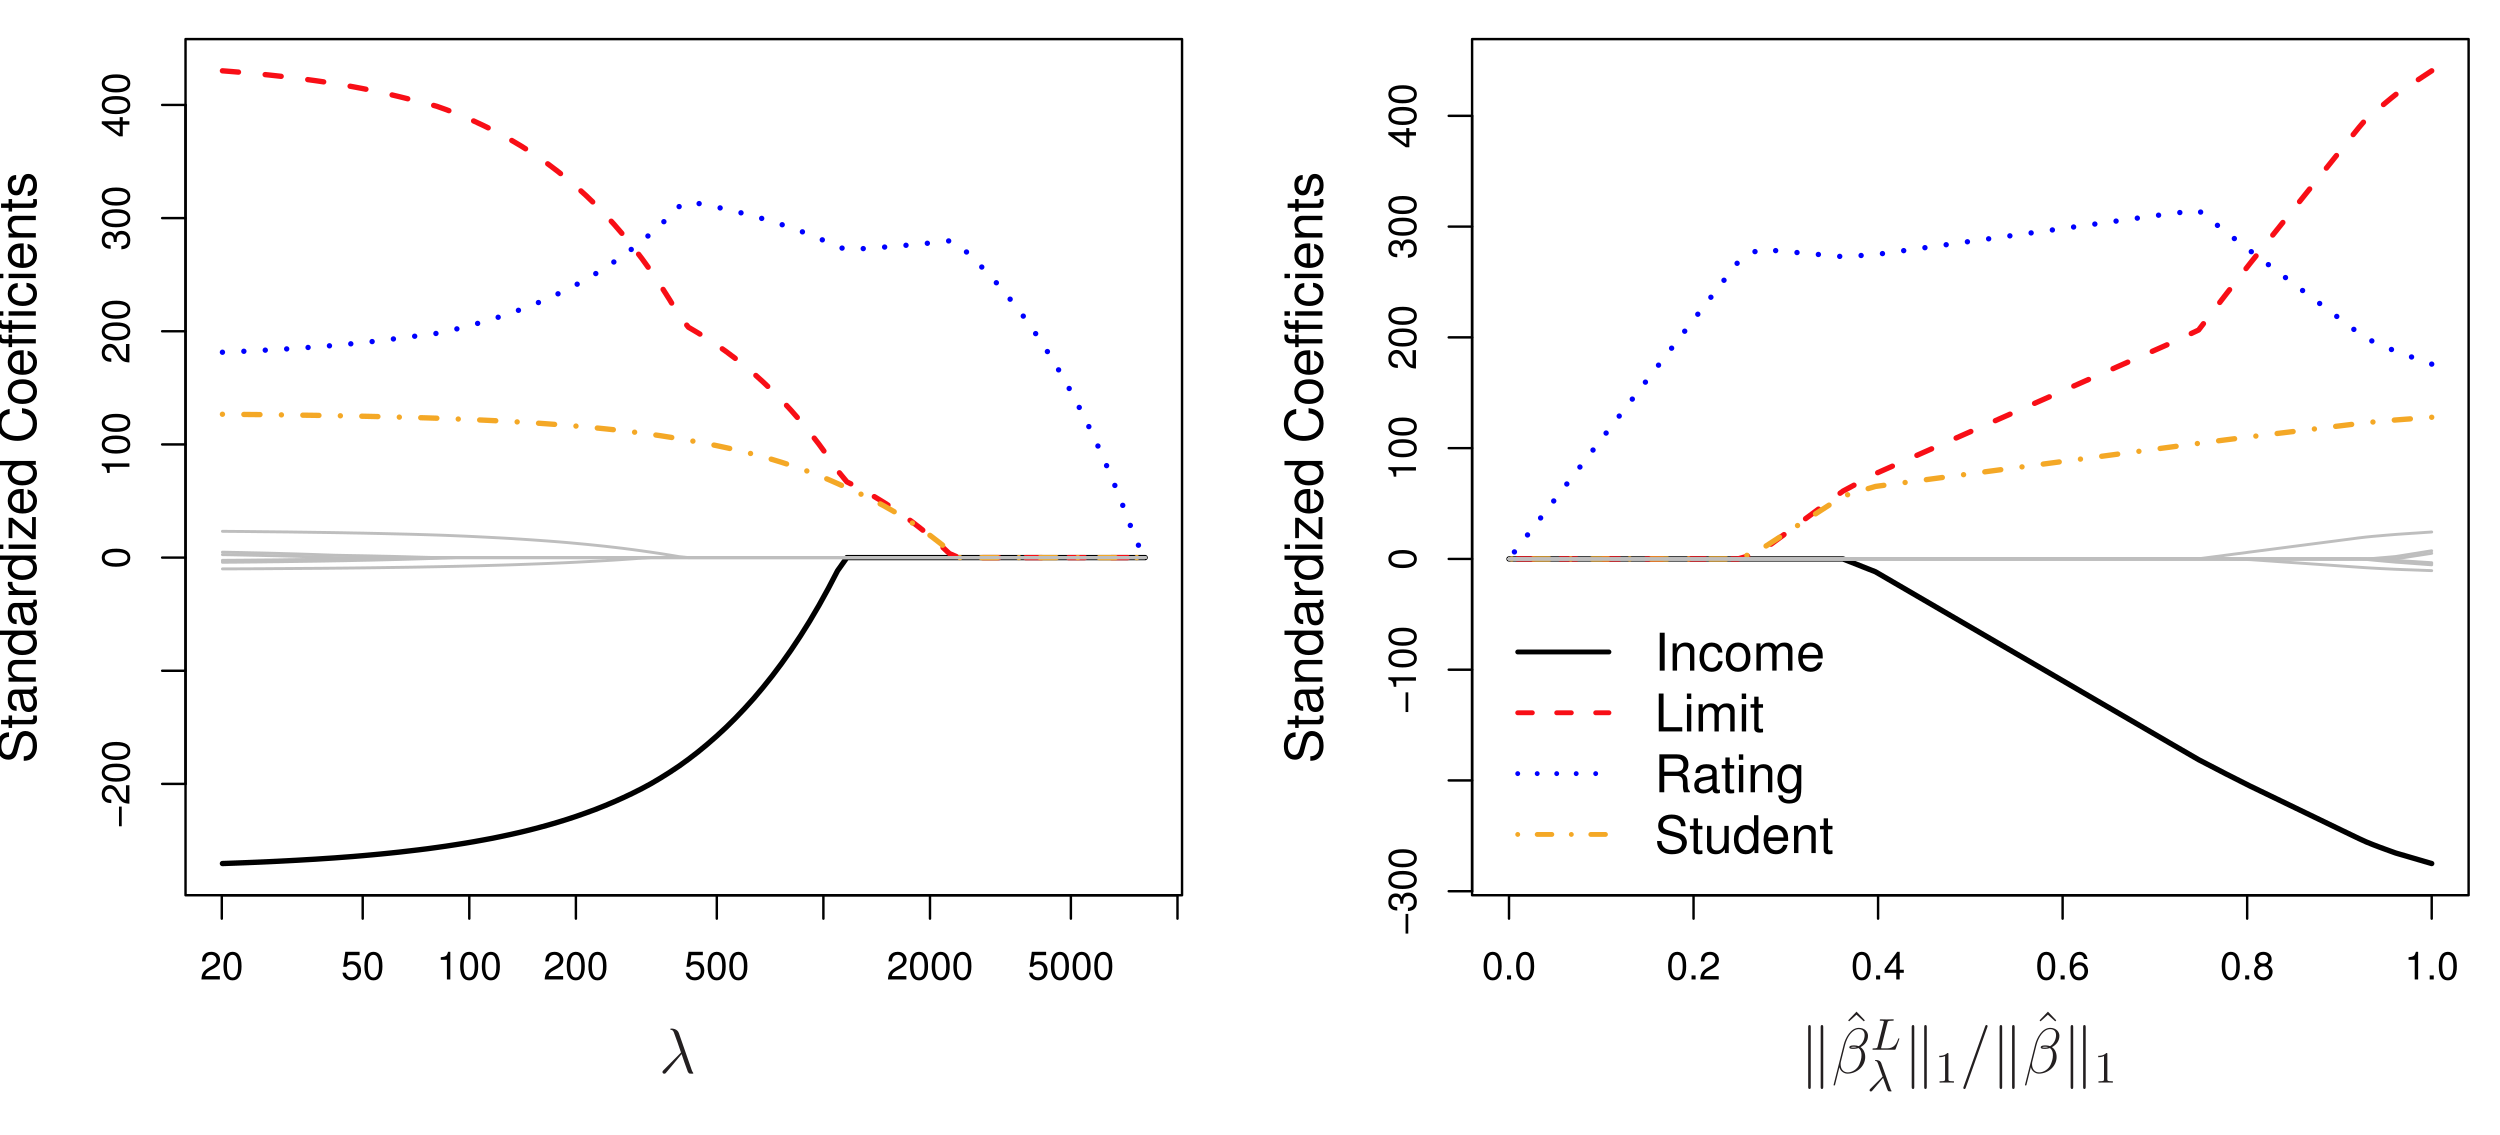 <?xml version="1.0" encoding="UTF-8" standalone="no"?>
<svg
   width="559.629pt"
   height="254.004pt"
   viewBox="0 0 559.629 254.004"
   version="1.1"
   id="svg267"
   sodipodi:docname="islr_6-6.svg"
   inkscape:version="1.3.2 (091e20e, 2023-11-25)"
   xmlns:inkscape="http://www.inkscape.org/namespaces/inkscape"
   xmlns:sodipodi="http://sodipodi.sourceforge.net/DTD/sodipodi-0.dtd"
   xmlns:xlink="http://www.w3.org/1999/xlink"
   xmlns="http://www.w3.org/2000/svg"
   xmlns:svg="http://www.w3.org/2000/svg">
  <sodipodi:namedview
     id="namedview267"
     pagecolor="#ffffff"
     bordercolor="#000000"
     borderopacity="0.25"
     inkscape:showpageshadow="2"
     inkscape:pageopacity="0.0"
     inkscape:pagecheckerboard="0"
     inkscape:deskcolor="#d1d1d1"
     inkscape:document-units="pt"
     inkscape:zoom="0.69683947"
     inkscape:cx="372.39567"
     inkscape:cy="169.33599"
     inkscape:window-width="1312"
     inkscape:window-height="449"
     inkscape:window-x="0"
     inkscape:window-y="38"
     inkscape:window-maximized="0"
     inkscape:current-layer="svg267" />
  <defs
     id="defs51">
    <g
       id="g51">
      <g
         id="glyph-0-0">
        <path
           d="M 4.422 -0.766 L 1.156 -0.766 C 1.234 -1.266 1.516 -1.594 2.281 -2.031 L 3.156 -2.5 C 4.016 -2.984 4.469 -3.609 4.469 -4.375 C 4.469 -4.891 4.25 -5.375 3.891 -5.703 C 3.516 -6.031 3.062 -6.188 2.484 -6.188 C 1.688 -6.188 1.109 -5.906 0.766 -5.391 C 0.547 -5.062 0.453 -4.672 0.438 -4.047 L 1.203 -4.047 C 1.234 -4.469 1.281 -4.719 1.391 -4.922 C 1.594 -5.297 1.984 -5.516 2.453 -5.516 C 3.156 -5.516 3.672 -5.016 3.672 -4.359 C 3.672 -3.875 3.391 -3.453 2.844 -3.141 L 2.031 -2.688 C 0.75 -1.953 0.359 -1.359 0.297 0 L 4.422 0 Z M 4.422 -0.766 "
           id="path1" />
      </g>
      <g
         id="glyph-0-1">
        <path
           d="M 2.406 -6.188 C 1.828 -6.188 1.297 -5.938 0.984 -5.516 C 0.578 -4.969 0.375 -4.141 0.375 -3 C 0.375 -0.906 1.078 0.203 2.406 0.203 C 3.719 0.203 4.422 -0.906 4.422 -2.938 C 4.422 -4.156 4.234 -4.953 3.828 -5.516 C 3.5 -5.953 2.984 -6.188 2.406 -6.188 Z M 2.406 -5.516 C 3.234 -5.516 3.641 -4.672 3.641 -3.016 C 3.641 -1.25 3.234 -0.438 2.391 -0.438 C 1.578 -0.438 1.156 -1.297 1.156 -2.984 C 1.156 -4.688 1.578 -5.516 2.406 -5.516 Z M 2.406 -5.516 "
           id="path2" />
      </g>
      <g
         id="glyph-0-2">
        <path
           d="M 4.156 -6.188 L 0.953 -6.188 L 0.5 -2.828 L 1.203 -2.828 C 1.562 -3.25 1.859 -3.391 2.344 -3.391 C 3.172 -3.391 3.688 -2.828 3.688 -1.906 C 3.688 -1.016 3.172 -0.484 2.344 -0.484 C 1.672 -0.484 1.25 -0.828 1.078 -1.516 L 0.312 -1.516 C 0.406 -1.016 0.5 -0.766 0.688 -0.547 C 1.031 -0.062 1.656 0.203 2.359 0.203 C 3.609 0.203 4.484 -0.703 4.484 -2.016 C 4.484 -3.234 3.672 -4.078 2.484 -4.078 C 2.047 -4.078 1.688 -3.969 1.344 -3.703 L 1.578 -5.438 L 4.156 -5.438 Z M 4.156 -6.188 "
           id="path3" />
      </g>
      <g
         id="glyph-0-3">
        <path
           d="M 2.266 -4.406 L 2.266 0 L 3.031 0 L 3.031 -6.188 L 2.531 -6.188 C 2.25 -5.234 2.078 -5.109 0.891 -4.969 L 0.891 -4.406 Z M 2.266 -4.406 "
           id="path4" />
      </g>
      <g
         id="glyph-0-4">
        <path
           d="M 1.672 -0.906 L 0.766 -0.906 L 0.766 0 L 1.672 0 Z M 1.672 -0.906 "
           id="path5" />
      </g>
      <g
         id="glyph-0-5">
        <path
           d="M 2.859 -1.484 L 2.859 0 L 3.625 0 L 3.625 -1.484 L 4.547 -1.484 L 4.547 -2.172 L 3.625 -2.172 L 3.625 -6.188 L 3.062 -6.188 L 0.25 -2.297 L 0.25 -1.484 Z M 2.859 -2.172 L 0.922 -2.172 L 2.859 -4.875 Z M 2.859 -2.172 "
           id="path6" />
      </g>
      <g
         id="glyph-0-6">
        <path
           d="M 4.344 -4.578 C 4.203 -5.594 3.531 -6.188 2.594 -6.188 C 1.906 -6.188 1.297 -5.859 0.938 -5.312 C 0.547 -4.703 0.375 -3.953 0.375 -2.828 C 0.375 -1.781 0.531 -1.125 0.906 -0.562 C 1.234 -0.062 1.766 0.203 2.453 0.203 C 3.641 0.203 4.484 -0.672 4.484 -1.891 C 4.484 -3.047 3.688 -3.859 2.578 -3.859 C 1.969 -3.859 1.5 -3.609 1.156 -3.156 C 1.172 -4.672 1.656 -5.516 2.547 -5.516 C 3.078 -5.516 3.453 -5.172 3.578 -4.578 Z M 2.484 -3.172 C 3.234 -3.172 3.688 -2.656 3.688 -1.828 C 3.688 -1.047 3.172 -0.484 2.469 -0.484 C 1.75 -0.484 1.203 -1.078 1.203 -1.875 C 1.203 -2.641 1.734 -3.172 2.484 -3.172 Z M 2.484 -3.172 "
           id="path7" />
      </g>
      <g
         id="glyph-0-7">
        <path
           d="M 3.422 -3.266 C 4.047 -3.641 4.266 -3.953 4.266 -4.547 C 4.266 -5.516 3.5 -6.188 2.406 -6.188 C 1.312 -6.188 0.547 -5.516 0.547 -4.547 C 0.547 -3.969 0.75 -3.656 1.375 -3.266 C 0.672 -2.922 0.328 -2.406 0.328 -1.719 C 0.328 -0.578 1.172 0.203 2.406 0.203 C 3.625 0.203 4.484 -0.578 4.484 -1.719 C 4.484 -2.406 4.125 -2.922 3.422 -3.266 Z M 2.406 -5.516 C 3.062 -5.516 3.469 -5.125 3.469 -4.531 C 3.469 -3.953 3.047 -3.562 2.406 -3.562 C 1.75 -3.562 1.328 -3.953 1.328 -4.531 C 1.328 -5.125 1.75 -5.516 2.406 -5.516 Z M 2.406 -2.922 C 3.172 -2.922 3.688 -2.422 3.688 -1.703 C 3.688 -0.969 3.172 -0.484 2.391 -0.484 C 1.641 -0.484 1.109 -0.984 1.109 -1.703 C 1.109 -2.422 1.641 -2.922 2.406 -2.922 Z M 2.406 -2.922 "
           id="path8" />
      </g>
      <g
         id="glyph-1-0">
        <path
           d="M -2.328 -4.75 L -2.328 -0.344 L -1.719 -0.344 L -1.719 -4.75 Z M -2.328 -4.75 "
           id="path9" />
      </g>
      <g
         id="glyph-1-1">
        <path
           d="M -0.766 -4.422 L -0.766 -1.156 C -1.266 -1.234 -1.594 -1.516 -2.031 -2.281 L -2.5 -3.156 C -2.984 -4.016 -3.609 -4.469 -4.375 -4.469 C -4.891 -4.469 -5.375 -4.25 -5.703 -3.891 C -6.031 -3.516 -6.188 -3.062 -6.188 -2.484 C -6.188 -1.688 -5.906 -1.109 -5.391 -0.766 C -5.062 -0.547 -4.672 -0.453 -4.047 -0.438 L -4.047 -1.203 C -4.469 -1.234 -4.719 -1.281 -4.922 -1.391 C -5.297 -1.594 -5.516 -1.984 -5.516 -2.453 C -5.516 -3.156 -5.016 -3.672 -4.359 -3.672 C -3.875 -3.672 -3.453 -3.391 -3.141 -2.844 L -2.688 -2.031 C -1.953 -0.75 -1.359 -0.359 0 -0.297 L 0 -4.422 Z M -0.766 -4.422 "
           id="path10" />
      </g>
      <g
         id="glyph-1-2">
        <path
           d="M -6.188 -2.406 C -6.188 -1.828 -5.938 -1.297 -5.516 -0.984 C -4.969 -0.578 -4.141 -0.375 -3 -0.375 C -0.906 -0.375 0.203 -1.078 0.203 -2.406 C 0.203 -3.719 -0.906 -4.422 -2.938 -4.422 C -4.156 -4.422 -4.953 -4.234 -5.516 -3.828 C -5.953 -3.5 -6.188 -2.984 -6.188 -2.406 Z M -5.516 -2.406 C -5.516 -3.234 -4.672 -3.641 -3.016 -3.641 C -1.25 -3.641 -0.438 -3.234 -0.438 -2.391 C -0.438 -1.578 -1.297 -1.156 -2.984 -1.156 C -4.688 -1.156 -5.516 -1.578 -5.516 -2.406 Z M -5.516 -2.406 "
           id="path11" />
      </g>
      <g
         id="glyph-1-3">
        <path
           d="M -4.406 -2.266 L 0 -2.266 L 0 -3.031 L -6.188 -3.031 L -6.188 -2.531 C -5.234 -2.25 -5.109 -2.078 -4.969 -0.891 L -4.406 -0.891 Z M -4.406 -2.266 "
           id="path12" />
      </g>
      <g
         id="glyph-1-4">
        <path
           d="M -2.844 -1.938 L -2.844 -2.344 C -2.844 -3.203 -2.469 -3.641 -1.719 -3.641 C -0.938 -3.641 -0.484 -3.156 -0.484 -2.344 C -0.484 -1.516 -0.906 -1.094 -1.797 -1.047 L -1.797 -0.281 C -1.297 -0.312 -0.984 -0.406 -0.703 -0.547 C -0.109 -0.859 0.203 -1.469 0.203 -2.328 C 0.203 -3.594 -0.562 -4.422 -1.734 -4.422 C -2.516 -4.422 -2.953 -4.109 -3.203 -3.375 C -3.438 -3.953 -3.875 -4.234 -4.484 -4.234 C -5.562 -4.234 -6.188 -3.531 -6.188 -2.344 C -6.188 -1.094 -5.516 -0.438 -4.188 -0.406 L -4.188 -1.172 C -4.562 -1.188 -4.781 -1.219 -4.969 -1.312 C -5.312 -1.5 -5.516 -1.875 -5.516 -2.359 C -5.516 -3.047 -5.125 -3.453 -4.469 -3.453 C -4.031 -3.453 -3.766 -3.297 -3.625 -2.953 C -3.531 -2.75 -3.5 -2.469 -3.5 -1.938 Z M -2.844 -1.938 "
           id="path13" />
      </g>
      <g
         id="glyph-1-5">
        <path
           d="M -1.484 -2.859 L 0 -2.859 L 0 -3.625 L -1.484 -3.625 L -1.484 -4.547 L -2.172 -4.547 L -2.172 -3.625 L -6.188 -3.625 L -6.188 -3.062 L -2.297 -0.25 L -1.484 -0.25 Z M -2.172 -2.859 L -2.172 -0.922 L -4.875 -2.859 Z M -2.172 -2.859 "
           id="path14" />
      </g>
      <g
         id="glyph-2-0">
        <path
           d="M -6 -6.938 C -7.656 -6.922 -8.625 -5.781 -8.625 -3.828 C -8.625 -1.969 -7.672 -0.812 -6.141 -0.812 C -5.094 -0.812 -4.453 -1.359 -4.156 -2.484 L -3.594 -4.594 C -3.312 -5.656 -2.891 -6.141 -2.219 -6.141 C -1.766 -6.141 -1.297 -5.906 -1.047 -5.547 C -0.812 -5.203 -0.688 -4.672 -0.688 -3.984 C -0.688 -3.062 -0.906 -2.438 -1.391 -2.031 C -1.766 -1.719 -2.172 -1.578 -2.703 -1.578 L -2.703 -0.562 C -1.922 -0.578 -1.406 -0.719 -0.938 -1.062 C -0.156 -1.641 0.266 -2.625 0.266 -3.906 C 0.266 -4.922 0.031 -5.75 -0.391 -6.297 C -0.844 -6.875 -1.594 -7.234 -2.328 -7.234 C -3.375 -7.234 -4.141 -6.578 -4.453 -5.422 L -5.031 -3.297 C -5.312 -2.266 -5.641 -1.891 -6.281 -1.891 C -7.141 -1.891 -7.719 -2.656 -7.719 -3.797 C -7.719 -5.141 -7.094 -5.906 -6 -5.906 Z M -6 -6.938 "
           id="path15" />
      </g>
      <g
         id="glyph-2-1">
        <path
           d="M -6.094 -2.953 L -6.094 -1.953 L -7.781 -1.953 L -7.781 -0.984 L -6.094 -0.984 L -6.094 -0.156 L -5.312 -0.156 L -5.312 -0.984 L -0.703 -0.984 C -0.078 -0.984 0.266 -1.406 0.266 -2.172 C 0.266 -2.391 0.25 -2.625 0.188 -2.953 L -0.625 -2.953 C -0.594 -2.828 -0.578 -2.672 -0.578 -2.484 C -0.578 -2.078 -0.703 -1.953 -1.125 -1.953 L -5.312 -1.953 L -5.312 -2.953 Z M -6.094 -2.953 "
           id="path16" />
      </g>
      <g
         id="glyph-2-2">
        <path
           d="M -0.578 -6.234 C -0.547 -6.125 -0.547 -6.078 -0.547 -6.016 C -0.547 -5.688 -0.719 -5.5 -1.031 -5.5 L -4.609 -5.5 C -5.688 -5.5 -6.281 -4.703 -6.281 -3.203 C -6.281 -2.312 -6.016 -1.578 -5.562 -1.172 C -5.25 -0.891 -4.906 -0.781 -4.297 -0.75 L -4.297 -1.734 C -5.047 -1.812 -5.375 -2.266 -5.375 -3.172 C -5.375 -4.047 -5.047 -4.531 -4.469 -4.531 L -4.219 -4.531 C -3.812 -4.531 -3.625 -4.281 -3.531 -3.516 C -3.359 -2.141 -3.312 -1.938 -3.172 -1.562 C -2.875 -0.844 -2.328 -0.484 -1.531 -0.484 C -0.438 -0.484 0.266 -1.25 0.266 -2.484 C 0.266 -3.266 0 -3.875 -0.625 -4.562 C -0.016 -4.641 0.266 -4.938 0.266 -5.562 C 0.266 -5.766 0.25 -5.906 0.156 -6.234 Z M -1.922 -4.531 C -1.594 -4.531 -1.391 -4.438 -1.125 -4.141 C -0.766 -3.75 -0.578 -3.266 -0.578 -2.703 C -0.578 -1.938 -0.938 -1.5 -1.562 -1.5 C -2.203 -1.5 -2.531 -1.938 -2.672 -2.969 C -2.812 -4 -2.859 -4.203 -3.016 -4.531 Z M -1.922 -4.531 "
           id="path17" />
      </g>
      <g
         id="glyph-2-3">
        <path
           d="M -6.094 -0.812 L 0 -0.812 L 0 -1.797 L -3.359 -1.797 C -4.609 -1.797 -5.422 -2.438 -5.422 -3.453 C -5.422 -4.219 -4.953 -4.703 -4.219 -4.703 L 0 -4.703 L 0 -5.672 L -4.609 -5.672 C -5.625 -5.672 -6.281 -4.906 -6.281 -3.734 C -6.281 -2.828 -5.922 -2.25 -5.078 -1.719 L -6.094 -1.719 Z M -6.094 -0.812 "
           id="path18" />
      </g>
      <g
         id="glyph-2-4">
        <path
           d="M -8.484 -5.766 L -8.484 -4.797 L -5.328 -4.797 C -5.953 -4.391 -6.281 -3.734 -6.281 -2.922 C -6.281 -1.344 -5 -0.297 -3.062 -0.297 C -1 -0.297 0.266 -1.312 0.266 -2.953 C 0.266 -3.797 -0.047 -4.375 -0.797 -4.906 L 0 -4.906 L 0 -5.766 Z M -5.359 -3.078 C -5.359 -4.125 -4.438 -4.797 -2.984 -4.797 C -1.578 -4.797 -0.641 -4.125 -0.641 -3.094 C -0.641 -2.031 -1.578 -1.312 -3 -1.312 C -4.422 -1.312 -5.359 -2.031 -5.359 -3.078 Z M -5.359 -3.078 "
           id="path19" />
      </g>
      <g
         id="glyph-2-5">
        <path
           d="M -6.094 -0.797 L 0 -0.797 L 0 -1.781 L -3.172 -1.781 C -4.047 -1.781 -4.609 -2 -4.953 -2.469 C -5.172 -2.766 -5.234 -3.062 -5.25 -3.734 L -6.234 -3.734 C -6.266 -3.578 -6.281 -3.484 -6.281 -3.359 C -6.281 -2.734 -5.906 -2.266 -5 -1.703 L -6.094 -1.703 Z M -6.094 -0.797 "
           id="path20" />
      </g>
      <g
         id="glyph-2-6">
        <path
           d="M -6.094 -1.75 L -6.094 -0.781 L 0 -0.781 L 0 -1.75 Z M -8.484 -1.75 L -8.484 -0.766 L -7.266 -0.766 L -7.266 -1.75 Z M -8.484 -1.75 "
           id="path21" />
      </g>
      <g
         id="glyph-2-7">
        <path
           d="M -6.094 -5.156 L -6.094 -0.609 L -5.25 -0.609 L -5.25 -4 L -0.875 -0.359 L 0 -0.359 L 0 -5.312 L -0.844 -5.312 L -0.844 -1.531 L -5.234 -5.156 Z M -6.094 -5.156 "
           id="path22" />
      </g>
      <g
         id="glyph-2-8">
        <path
           d="M -2.719 -5.969 C -3.656 -5.969 -4.219 -5.906 -4.672 -5.734 C -5.672 -5.328 -6.281 -4.406 -6.281 -3.266 C -6.281 -1.562 -4.969 -0.469 -2.969 -0.469 C -0.969 -0.469 0.266 -1.531 0.266 -3.234 C 0.266 -4.641 -0.531 -5.594 -1.844 -5.844 L -1.844 -4.859 C -1.047 -4.594 -0.625 -4.047 -0.625 -3.266 C -0.625 -2.656 -0.906 -2.125 -1.422 -1.797 C -1.766 -1.578 -2.125 -1.484 -2.719 -1.484 Z M -3.516 -1.5 C -4.641 -1.578 -5.375 -2.266 -5.375 -3.25 C -5.375 -4.203 -4.594 -4.938 -3.578 -4.938 C -3.562 -4.938 -3.531 -4.938 -3.516 -4.922 Z M -3.516 -1.5 "
           id="path23" />
      </g>
      <g
         id="glyph-2-9" />
      <g
         id="glyph-2-10">
        <path
           d="M -5.859 -7.703 C -7.719 -7.375 -8.625 -6.297 -8.625 -4.438 C -8.625 -3.297 -8.266 -2.375 -7.562 -1.75 C -6.734 -0.984 -5.516 -0.562 -4.141 -0.562 C -2.75 -0.562 -1.547 -0.984 -0.719 -1.797 C -0.047 -2.438 0.266 -3.281 0.266 -4.391 C 0.266 -6.453 -0.844 -7.625 -3.094 -7.875 L -3.094 -6.766 C -2.516 -6.672 -2.125 -6.547 -1.781 -6.375 C -1.078 -6.031 -0.688 -5.312 -0.688 -4.406 C -0.688 -2.719 -2.031 -1.641 -4.156 -1.641 C -6.328 -1.641 -7.672 -2.672 -7.672 -4.312 C -7.672 -5 -7.469 -5.641 -7.141 -5.984 C -6.844 -6.297 -6.484 -6.469 -5.859 -6.594 Z M -5.859 -7.703 "
           id="path24" />
      </g>
      <g
         id="glyph-2-11">
        <path
           d="M -6.281 -3.172 C -6.281 -1.453 -5.047 -0.422 -3 -0.422 C -0.953 -0.422 0.266 -1.438 0.266 -3.172 C 0.266 -4.891 -0.953 -5.938 -2.953 -5.938 C -5.062 -5.938 -6.281 -4.922 -6.281 -3.172 Z M -5.375 -3.172 C -5.375 -4.266 -4.484 -4.922 -2.969 -4.922 C -1.531 -4.922 -0.625 -4.25 -0.625 -3.172 C -0.625 -2.094 -1.531 -1.438 -3 -1.438 C -4.469 -1.438 -5.375 -2.094 -5.375 -3.172 Z M -5.375 -3.172 "
           id="path25" />
      </g>
      <g
         id="glyph-2-12">
        <path
           d="M -6.094 -3 L -6.094 -1.984 L -7.047 -1.984 C -7.469 -1.984 -7.672 -2.219 -7.672 -2.672 C -7.672 -2.75 -7.672 -2.781 -7.656 -3 L -8.469 -3 C -8.516 -2.781 -8.516 -2.656 -8.516 -2.453 C -8.516 -1.562 -8.016 -1.031 -7.141 -1.031 L -6.094 -1.031 L -6.094 -0.203 L -5.312 -0.203 L -5.312 -1.031 L 0 -1.031 L 0 -1.984 L -5.312 -1.984 L -5.312 -3 Z M -6.094 -3 "
           id="path26" />
      </g>
      <g
         id="glyph-2-13">
        <path
           d="M -4.047 -5.484 C -4.641 -5.438 -5.031 -5.312 -5.359 -5.078 C -5.938 -4.656 -6.281 -3.922 -6.281 -3.078 C -6.281 -1.438 -4.969 -0.359 -2.938 -0.359 C -0.984 -0.359 0.266 -1.406 0.266 -3.062 C 0.266 -4.516 -0.609 -5.438 -2.094 -5.547 L -2.094 -4.578 C -1.125 -4.406 -0.625 -3.906 -0.625 -3.078 C -0.625 -2.016 -1.5 -1.375 -2.938 -1.375 C -4.469 -1.375 -5.375 -2 -5.375 -3.062 C -5.375 -3.875 -4.906 -4.391 -4.047 -4.5 Z M -4.047 -5.484 "
           id="path27" />
      </g>
      <g
         id="glyph-2-14">
        <path
           d="M -4.406 -5.094 C -5.594 -5.094 -6.281 -4.297 -6.281 -2.891 C -6.281 -1.469 -5.547 -0.547 -4.406 -0.547 C -3.453 -0.547 -3 -1.031 -2.656 -2.484 L -2.438 -3.391 C -2.266 -4.062 -2.031 -4.328 -1.578 -4.328 C -1.016 -4.328 -0.625 -3.766 -0.625 -2.906 C -0.625 -2.391 -0.781 -1.938 -1.031 -1.703 C -1.203 -1.547 -1.391 -1.484 -1.812 -1.422 L -1.812 -0.391 C -0.406 -0.438 0.266 -1.234 0.266 -2.828 C 0.266 -4.359 -0.484 -5.344 -1.672 -5.344 C -2.578 -5.344 -3.078 -4.828 -3.359 -3.625 L -3.578 -2.688 C -3.766 -1.891 -4.031 -1.562 -4.453 -1.562 C -5.016 -1.562 -5.375 -2.062 -5.375 -2.859 C -5.375 -3.625 -5.047 -4.047 -4.406 -4.078 Z M -4.406 -5.094 "
           id="path28" />
      </g>
      <g
         id="glyph-3-0">
        <path
           d="M 2.266 -8.484 L 1.156 -8.484 L 1.156 0 L 2.266 0 Z M 2.266 -8.484 "
           id="path29" />
      </g>
      <g
         id="glyph-3-1">
        <path
           d="M 0.812 -6.094 L 0.812 0 L 1.797 0 L 1.797 -3.359 C 1.797 -4.609 2.438 -5.422 3.453 -5.422 C 4.219 -5.422 4.703 -4.953 4.703 -4.219 L 4.703 0 L 5.672 0 L 5.672 -4.609 C 5.672 -5.625 4.906 -6.281 3.734 -6.281 C 2.828 -6.281 2.25 -5.922 1.719 -5.078 L 1.719 -6.094 Z M 0.812 -6.094 "
           id="path30" />
      </g>
      <g
         id="glyph-3-2">
        <path
           d="M 5.484 -4.047 C 5.438 -4.641 5.312 -5.031 5.078 -5.359 C 4.656 -5.938 3.922 -6.281 3.078 -6.281 C 1.438 -6.281 0.359 -4.969 0.359 -2.938 C 0.359 -0.984 1.406 0.266 3.062 0.266 C 4.516 0.266 5.438 -0.609 5.547 -2.094 L 4.578 -2.094 C 4.406 -1.125 3.906 -0.625 3.078 -0.625 C 2.016 -0.625 1.375 -1.5 1.375 -2.938 C 1.375 -4.469 2 -5.375 3.062 -5.375 C 3.875 -5.375 4.391 -4.906 4.5 -4.047 Z M 5.484 -4.047 "
           id="path31" />
      </g>
      <g
         id="glyph-3-3">
        <path
           d="M 3.172 -6.281 C 1.453 -6.281 0.422 -5.047 0.422 -3 C 0.422 -0.953 1.438 0.266 3.172 0.266 C 4.891 0.266 5.938 -0.953 5.938 -2.953 C 5.938 -5.062 4.922 -6.281 3.172 -6.281 Z M 3.172 -5.375 C 4.266 -5.375 4.922 -4.484 4.922 -2.969 C 4.922 -1.531 4.25 -0.625 3.172 -0.625 C 2.094 -0.625 1.438 -1.531 1.438 -3 C 1.438 -4.469 2.094 -5.375 3.172 -5.375 Z M 3.172 -5.375 "
           id="path32" />
      </g>
      <g
         id="glyph-3-4">
        <path
           d="M 0.812 -6.094 L 0.812 0 L 1.797 0 L 1.797 -3.828 C 1.797 -4.719 2.438 -5.422 3.219 -5.422 C 3.953 -5.422 4.359 -4.984 4.359 -4.203 L 4.359 0 L 5.328 0 L 5.328 -3.828 C 5.328 -4.719 5.969 -5.422 6.766 -5.422 C 7.469 -5.422 7.891 -4.969 7.891 -4.203 L 7.891 0 L 8.875 0 L 8.875 -4.578 C 8.875 -5.672 8.234 -6.281 7.094 -6.281 C 6.281 -6.281 5.797 -6.031 5.234 -5.344 C 4.859 -6 4.375 -6.281 3.578 -6.281 C 2.766 -6.281 2.234 -5.969 1.719 -5.234 L 1.719 -6.094 Z M 0.812 -6.094 "
           id="path33" />
      </g>
      <g
         id="glyph-3-5">
        <path
           d="M 5.969 -2.719 C 5.969 -3.656 5.906 -4.219 5.734 -4.672 C 5.328 -5.672 4.406 -6.281 3.266 -6.281 C 1.562 -6.281 0.469 -4.969 0.469 -2.969 C 0.469 -0.969 1.531 0.266 3.234 0.266 C 4.641 0.266 5.594 -0.531 5.844 -1.844 L 4.859 -1.844 C 4.594 -1.047 4.047 -0.625 3.266 -0.625 C 2.656 -0.625 2.125 -0.906 1.797 -1.422 C 1.578 -1.766 1.484 -2.125 1.484 -2.719 Z M 1.5 -3.516 C 1.578 -4.641 2.266 -5.375 3.25 -5.375 C 4.203 -5.375 4.938 -4.594 4.938 -3.578 C 4.938 -3.562 4.938 -3.531 4.922 -3.516 Z M 1.5 -3.516 "
           id="path34" />
      </g>
      <g
         id="glyph-3-6">
        <path
           d="M 2.016 -8.484 L 0.938 -8.484 L 0.938 0 L 6.203 0 L 6.203 -0.953 L 2.016 -0.953 Z M 2.016 -8.484 "
           id="path35" />
      </g>
      <g
         id="glyph-3-7">
        <path
           d="M 1.75 -6.094 L 0.781 -6.094 L 0.781 0 L 1.75 0 Z M 1.75 -8.484 L 0.766 -8.484 L 0.766 -7.266 L 1.75 -7.266 Z M 1.75 -8.484 "
           id="path36" />
      </g>
      <g
         id="glyph-3-8">
        <path
           d="M 2.953 -6.094 L 1.953 -6.094 L 1.953 -7.781 L 0.984 -7.781 L 0.984 -6.094 L 0.156 -6.094 L 0.156 -5.312 L 0.984 -5.312 L 0.984 -0.703 C 0.984 -0.078 1.406 0.266 2.172 0.266 C 2.391 0.266 2.625 0.25 2.953 0.188 L 2.953 -0.625 C 2.828 -0.594 2.672 -0.578 2.484 -0.578 C 2.078 -0.578 1.953 -0.703 1.953 -1.125 L 1.953 -5.312 L 2.953 -5.312 Z M 2.953 -6.094 "
           id="path37" />
      </g>
      <g
         id="glyph-3-9">
        <path
           d="M 2.172 -3.656 L 4.953 -3.656 C 5.922 -3.656 6.359 -3.188 6.359 -2.141 L 6.344 -1.391 C 6.344 -0.859 6.438 -0.344 6.594 0 L 7.906 0 L 7.906 -0.266 C 7.5 -0.547 7.422 -0.844 7.391 -1.984 C 7.375 -3.375 7.156 -3.797 6.234 -4.188 C 7.188 -4.656 7.578 -5.25 7.578 -6.219 C 7.578 -7.688 6.656 -8.484 5 -8.484 L 1.078 -8.484 L 1.078 0 L 2.172 0 Z M 2.172 -4.609 L 2.172 -7.531 L 4.781 -7.531 C 5.391 -7.531 5.734 -7.438 6 -7.203 C 6.297 -6.969 6.453 -6.578 6.453 -6.062 C 6.453 -5.062 5.938 -4.609 4.781 -4.609 Z M 2.172 -4.609 "
           id="path38" />
      </g>
      <g
         id="glyph-3-10">
        <path
           d="M 6.234 -0.578 C 6.125 -0.547 6.078 -0.547 6.016 -0.547 C 5.688 -0.547 5.5 -0.719 5.5 -1.031 L 5.5 -4.609 C 5.5 -5.688 4.703 -6.281 3.203 -6.281 C 2.312 -6.281 1.578 -6.016 1.172 -5.562 C 0.891 -5.25 0.781 -4.906 0.75 -4.297 L 1.734 -4.297 C 1.812 -5.047 2.266 -5.375 3.172 -5.375 C 4.047 -5.375 4.531 -5.047 4.531 -4.469 L 4.531 -4.219 C 4.531 -3.812 4.281 -3.625 3.516 -3.531 C 2.141 -3.359 1.938 -3.312 1.562 -3.172 C 0.844 -2.875 0.484 -2.328 0.484 -1.531 C 0.484 -0.438 1.25 0.266 2.484 0.266 C 3.266 0.266 3.875 0 4.562 -0.625 C 4.641 -0.016 4.938 0.266 5.562 0.266 C 5.766 0.266 5.906 0.25 6.234 0.156 Z M 4.531 -1.922 C 4.531 -1.594 4.438 -1.391 4.141 -1.125 C 3.75 -0.766 3.266 -0.578 2.703 -0.578 C 1.938 -0.578 1.5 -0.938 1.5 -1.562 C 1.5 -2.203 1.938 -2.531 2.969 -2.672 C 4 -2.812 4.203 -2.859 4.531 -3.016 Z M 4.531 -1.922 "
           id="path39" />
      </g>
      <g
         id="glyph-3-11">
        <path
           d="M 4.797 -6.094 L 4.797 -5.219 C 4.312 -5.938 3.719 -6.281 2.938 -6.281 C 1.391 -6.281 0.344 -4.922 0.344 -2.938 C 0.344 -1.938 0.609 -1.125 1.109 -0.547 C 1.562 -0.031 2.219 0.266 2.859 0.266 C 3.625 0.266 4.156 -0.062 4.703 -0.828 L 4.703 -0.516 C 4.703 0.312 4.594 0.812 4.359 1.156 C 4.094 1.516 3.594 1.719 3 1.719 C 2.562 1.719 2.172 1.609 1.891 1.391 C 1.672 1.219 1.578 1.062 1.531 0.703 L 0.531 0.703 C 0.641 1.844 1.531 2.531 2.969 2.531 C 3.875 2.531 4.656 2.25 5.047 1.75 C 5.516 1.203 5.688 0.438 5.688 -1 L 5.688 -6.094 Z M 3.031 -5.375 C 4.078 -5.375 4.703 -4.5 4.703 -2.969 C 4.703 -1.516 4.078 -0.625 3.047 -0.625 C 1.984 -0.625 1.344 -1.531 1.344 -3 C 1.344 -4.469 2 -5.375 3.031 -5.375 Z M 3.031 -5.375 "
           id="path40" />
      </g>
      <g
         id="glyph-3-12">
        <path
           d="M 6.938 -6 C 6.922 -7.656 5.781 -8.625 3.828 -8.625 C 1.969 -8.625 0.812 -7.672 0.812 -6.141 C 0.812 -5.094 1.359 -4.453 2.484 -4.156 L 4.594 -3.594 C 5.656 -3.312 6.141 -2.891 6.141 -2.219 C 6.141 -1.766 5.906 -1.297 5.547 -1.047 C 5.203 -0.812 4.672 -0.688 3.984 -0.688 C 3.062 -0.688 2.438 -0.906 2.031 -1.391 C 1.719 -1.766 1.578 -2.172 1.578 -2.703 L 0.562 -2.703 C 0.578 -1.922 0.719 -1.406 1.062 -0.938 C 1.641 -0.156 2.625 0.266 3.906 0.266 C 4.922 0.266 5.75 0.031 6.297 -0.391 C 6.875 -0.844 7.234 -1.594 7.234 -2.328 C 7.234 -3.375 6.578 -4.141 5.422 -4.453 L 3.297 -5.031 C 2.266 -5.312 1.891 -5.641 1.891 -6.281 C 1.891 -7.141 2.656 -7.719 3.797 -7.719 C 5.141 -7.719 5.906 -7.094 5.906 -6 Z M 6.938 -6 "
           id="path41" />
      </g>
      <g
         id="glyph-3-13">
        <path
           d="M 5.609 0 L 5.609 -6.094 L 4.641 -6.094 L 4.641 -2.641 C 4.641 -1.391 4 -0.578 2.984 -0.578 C 2.219 -0.578 1.719 -1.047 1.719 -1.781 L 1.719 -6.094 L 0.75 -6.094 L 0.75 -1.391 C 0.75 -0.391 1.516 0.266 2.703 0.266 C 3.594 0.266 4.172 -0.047 4.734 -0.844 L 4.734 0 Z M 5.609 0 "
           id="path42" />
      </g>
      <g
         id="glyph-3-14">
        <path
           d="M 5.766 -8.484 L 4.797 -8.484 L 4.797 -5.328 C 4.391 -5.953 3.734 -6.281 2.922 -6.281 C 1.344 -6.281 0.297 -5 0.297 -3.062 C 0.297 -1 1.312 0.266 2.953 0.266 C 3.797 0.266 4.375 -0.047 4.906 -0.797 L 4.906 0 L 5.766 0 Z M 3.078 -5.359 C 4.125 -5.359 4.797 -4.438 4.797 -2.984 C 4.797 -1.578 4.125 -0.641 3.094 -0.641 C 2.031 -0.641 1.312 -1.578 1.312 -3 C 1.312 -4.422 2.031 -5.359 3.078 -5.359 Z M 3.078 -5.359 "
           id="path43" />
      </g>
      <g
         id="glyph-4-0">
        <path
           d="M 4.438 -8.938 C 4.078 -9.953 2.938 -9.953 2.75 -9.953 C 2.672 -9.953 2.516 -9.953 2.516 -9.812 C 2.516 -9.703 2.594 -9.688 2.672 -9.672 C 2.891 -9.641 3.062 -9.609 3.281 -9.188 C 3.422 -8.922 4.906 -4.641 4.906 -4.609 C 4.906 -4.594 4.891 -4.578 4.781 -4.453 L 1.047 -0.688 C 0.875 -0.516 0.766 -0.406 0.766 -0.219 C 0.766 -0.016 0.938 0.156 1.156 0.156 C 1.219 0.156 1.375 0.125 1.469 0.047 C 1.688 -0.172 3.75 -2.688 5.047 -4.234 C 5.422 -3.109 5.875 -1.797 6.328 -0.594 C 6.391 -0.375 6.469 -0.172 6.672 0.016 C 6.812 0.141 6.844 0.141 7.25 0.141 L 7.516 0.141 C 7.578 0.141 7.672 0.141 7.672 0.031 C 7.672 -0.031 7.656 -0.047 7.609 -0.094 C 7.469 -0.266 7.375 -0.516 7.312 -0.688 Z M 4.438 -8.938 "
           id="path44" />
      </g>
      <g
         id="glyph-4-1">
        <path
           d="M 8.109 -8.344 C 8.109 -9.203 7.375 -10.109 6.062 -10.109 C 4.219 -10.109 3.047 -7.844 2.672 -6.359 L 0.406 2.641 C 0.375 2.75 0.453 2.781 0.531 2.781 C 0.625 2.781 0.703 2.766 0.719 2.703 L 1.719 -1.312 C 1.859 -0.516 2.656 0.141 3.5 0.141 C 5.547 0.141 7.484 -1.469 7.484 -3.594 C 7.484 -4.141 7.359 -4.688 7.062 -5.156 C 6.891 -5.422 6.672 -5.625 6.438 -5.797 C 7.469 -6.344 8.109 -7.219 8.109 -8.344 Z M 5.609 -5.812 C 5.375 -5.719 5.156 -5.688 4.875 -5.688 C 4.672 -5.688 4.484 -5.688 4.234 -5.766 C 4.375 -5.859 4.594 -5.891 4.891 -5.891 C 5.156 -5.891 5.406 -5.859 5.609 -5.812 Z M 7.359 -8.484 C 7.359 -7.688 6.969 -6.547 6.031 -6.016 C 5.766 -6.109 5.391 -6.188 5.078 -6.188 C 4.781 -6.188 3.922 -6.203 3.922 -5.75 C 3.922 -5.359 4.703 -5.406 4.953 -5.406 C 5.328 -5.406 5.656 -5.5 6 -5.594 C 6.453 -5.219 6.656 -4.734 6.656 -4.016 C 6.656 -3.188 6.422 -2.516 6.156 -1.891 C 5.688 -0.828 4.562 -0.141 3.578 -0.141 C 2.531 -0.141 1.984 -0.969 1.984 -1.953 C 1.984 -2.078 1.984 -2.266 2.031 -2.484 L 2.969 -6.25 C 3.438 -8.141 4.641 -9.828 6.031 -9.828 C 7.078 -9.828 7.359 -9.109 7.359 -8.484 Z M 7.359 -8.484 "
           id="path45" />
      </g>
      <g
         id="glyph-4-2">
        <path
           d="M 6.156 -10.234 C 6.156 -10.234 6.234 -10.453 6.234 -10.484 C 6.234 -10.656 6.094 -10.75 5.984 -10.75 C 5.906 -10.75 5.781 -10.75 5.672 -10.438 L 0.859 3.062 C 0.859 3.062 0.781 3.281 0.781 3.312 C 0.781 3.484 0.922 3.578 1.031 3.578 C 1.125 3.578 1.25 3.578 1.344 3.266 Z M 6.156 -10.234 "
           id="path46" />
      </g>
      <g
         id="glyph-5-0">
        <path
           d="M 2.469 -10.266 C 2.469 -10.5 2.469 -10.75 2.188 -10.75 C 1.891 -10.75 1.891 -10.438 1.891 -10.234 L 1.891 3.062 C 1.891 3.281 1.891 3.578 2.188 3.578 C 2.469 3.578 2.469 3.328 2.469 3.094 Z M 5.266 -10.234 C 5.266 -10.453 5.266 -10.75 4.984 -10.75 C 4.688 -10.75 4.688 -10.5 4.688 -10.266 L 4.688 3.094 C 4.688 3.328 4.688 3.578 4.984 3.578 C 5.266 3.578 5.266 3.266 5.266 3.062 Z M 5.266 -10.234 "
           id="path47" />
      </g>
      <g
         id="glyph-6-0">
        <path
           d="M 3.516 -9.953 L 1.641 -8 L 1.859 -7.781 L 3.5 -9.266 L 5.156 -7.781 L 5.375 -8 Z M 3.516 -9.953 "
           id="path48" />
      </g>
      <g
         id="glyph-7-0">
        <path
           d="M 3.734 -6.031 C 3.812 -6.391 3.844 -6.5 4.781 -6.5 C 5.078 -6.5 5.156 -6.5 5.156 -6.688 C 5.156 -6.812 5.047 -6.812 5 -6.812 C 4.672 -6.812 3.859 -6.781 3.531 -6.781 C 3.234 -6.781 2.5 -6.812 2.203 -6.812 C 2.141 -6.812 2.016 -6.812 2.016 -6.609 C 2.016 -6.5 2.109 -6.5 2.297 -6.5 C 2.312 -6.5 2.5 -6.5 2.672 -6.484 C 2.844 -6.453 2.938 -6.453 2.938 -6.312 C 2.938 -6.281 2.938 -6.25 2.906 -6.125 L 1.562 -0.781 C 1.469 -0.391 1.453 -0.312 0.656 -0.312 C 0.484 -0.312 0.391 -0.312 0.391 -0.109 C 0.391 0 0.484 0 0.656 0 L 5.281 0 C 5.516 0 5.516 0 5.578 -0.172 L 6.375 -2.328 C 6.406 -2.438 6.406 -2.453 6.406 -2.469 C 6.406 -2.5 6.375 -2.578 6.297 -2.578 C 6.203 -2.578 6.188 -2.516 6.125 -2.359 C 5.781 -1.453 5.344 -0.312 3.625 -0.312 L 2.688 -0.312 C 2.547 -0.312 2.516 -0.312 2.469 -0.312 C 2.359 -0.328 2.328 -0.344 2.328 -0.422 C 2.328 -0.453 2.328 -0.469 2.375 -0.641 Z M 3.734 -6.031 "
           id="path49" />
      </g>
      <g
         id="glyph-7-1">
        <path
           d="M 3.562 -2.906 C 3.969 -1.859 4.453 -0.344 4.609 -0.109 C 4.766 0.109 4.859 0.109 5.141 0.109 L 5.359 0.109 C 5.453 0.094 5.469 0.047 5.469 0.016 C 5.469 -0.016 5.438 -0.047 5.406 -0.078 C 5.312 -0.188 5.25 -0.344 5.188 -0.531 L 3.156 -6.203 C 2.938 -6.781 2.406 -6.922 1.938 -6.922 C 1.891 -6.922 1.75 -6.922 1.75 -6.812 C 1.75 -6.734 1.828 -6.703 1.844 -6.703 C 2.172 -6.656 2.25 -6.594 2.5 -5.906 L 3.453 -3.203 L 0.703 -0.469 C 0.594 -0.344 0.531 -0.297 0.531 -0.156 C 0.531 0.016 0.672 0.125 0.828 0.125 C 0.984 0.125 1.078 0.016 1.156 -0.078 Z M 3.562 -2.906 "
           id="path50" />
      </g>
      <g
         id="glyph-8-0">
        <path
           d="M 2.938 -6.375 C 2.938 -6.625 2.938 -6.641 2.703 -6.641 C 2.078 -6 1.203 -6 0.891 -6 L 0.891 -5.688 C 1.094 -5.688 1.672 -5.688 2.188 -5.953 L 2.188 -0.781 C 2.188 -0.422 2.156 -0.312 1.266 -0.312 L 0.953 -0.312 L 0.953 0 C 1.297 -0.031 2.156 -0.031 2.562 -0.031 C 2.953 -0.031 3.828 -0.031 4.172 0 L 4.172 -0.312 L 3.859 -0.312 C 2.953 -0.312 2.938 -0.422 2.938 -0.781 Z M 2.938 -6.375 "
           id="path51" />
      </g>
    </g>
  </defs>
  <path
     fill="none"
     stroke-width="12"
     stroke-linecap="round"
     stroke-linejoin="round"
     stroke="rgb(0%, 0%, 0%)"
     stroke-opacity="1"
     stroke-miterlimit="10"
     d="M 511.994 615.001 L 532.853 615.743 L 553.752 616.525 L 574.611 617.345 L 595.432 618.204 L 616.291 619.142 L 637.15 620.157 L 658.049 621.251 L 678.908 622.345 L 699.768 623.595 L 720.666 624.806 L 741.525 626.212 L 762.346 627.579 L 804.064 630.782 L 824.963 632.54 L 845.822 634.415 L 866.682 636.368 L 887.58 638.478 L 908.439 640.665 L 929.221 643.087 L 950.119 645.548 L 970.978 648.165 L 991.838 651.017 L 1012.736 653.986 L 1033.596 657.189 L 1054.455 660.47 L 1075.275 664.025 L 1096.135 667.814 L 1117.033 671.72 L 1137.893 676.017 L 1158.752 680.509 L 1179.65 685.236 L 1200.51 690.353 L 1221.369 695.782 L 1242.189 701.486 L 1263.049 707.579 L 1283.947 714.064 L 1304.807 720.978 L 1325.666 728.321 L 1346.564 736.017 L 1367.424 744.298 L 1388.205 753.048 L 1409.103 762.423 L 1429.963 772.306 L 1450.822 782.775 L 1471.721 794.064 L 1492.58 806.407 L 1513.439 819.493 L 1534.338 833.4 L 1555.119 848.4 L 1576.018 864.454 L 1596.877 881.603 L 1617.736 899.806 L 1638.635 919.064 L 1659.494 939.65 L 1680.353 961.486 L 1701.252 984.611 L 1722.033 1009.259 L 1742.893 1035.353 L 1763.791 1063.165 L 1784.65 1092.657 L 1805.549 1124.103 L 1826.408 1157.384 L 1847.268 1192.814 L 1868.088 1230.509 L 1888.947 1270.431 L 1909.807 1299.884 L 2577.463 1299.884 "
     transform="matrix(0.1, 0, 0, -0.1, -1.406, 254.805)"
     id="path52" />
  <path
     fill="none"
     stroke-width="5.455"
     stroke-linecap="round"
     stroke-linejoin="round"
     stroke="rgb(0%, 0%, 0%)"
     stroke-opacity="1"
     stroke-miterlimit="10"
     d="M 510.549 544.025 L 2649.885 544.025 "
     transform="matrix(0.1, 0, 0, -0.1, -1.406, 254.805)"
     id="path53" />
  <path
     fill="none"
     stroke-width="5.455"
     stroke-linecap="round"
     stroke-linejoin="round"
     stroke="rgb(0%, 0%, 0%)"
     stroke-opacity="1"
     stroke-miterlimit="10"
     d="M 510.549 544.025 L 510.549 491.642 "
     transform="matrix(0.1, 0, 0, -0.1, -1.406, 254.805)"
     id="path54" />
  <path
     fill="none"
     stroke-width="5.455"
     stroke-linecap="round"
     stroke-linejoin="round"
     stroke="rgb(0%, 0%, 0%)"
     stroke-opacity="1"
     stroke-miterlimit="10"
     d="M 825.978 544.025 L 825.978 491.642 "
     transform="matrix(0.1, 0, 0, -0.1, -1.406, 254.805)"
     id="path55" />
  <path
     fill="none"
     stroke-width="5.455"
     stroke-linecap="round"
     stroke-linejoin="round"
     stroke="rgb(0%, 0%, 0%)"
     stroke-opacity="1"
     stroke-miterlimit="10"
     d="M 1064.572 544.025 L 1064.572 491.642 "
     transform="matrix(0.1, 0, 0, -0.1, -1.406, 254.805)"
     id="path56" />
  <path
     fill="none"
     stroke-width="5.455"
     stroke-linecap="round"
     stroke-linejoin="round"
     stroke="rgb(0%, 0%, 0%)"
     stroke-opacity="1"
     stroke-miterlimit="10"
     d="M 1303.205 544.025 L 1303.205 491.642 "
     transform="matrix(0.1, 0, 0, -0.1, -1.406, 254.805)"
     id="path57" />
  <path
     fill="none"
     stroke-width="5.455"
     stroke-linecap="round"
     stroke-linejoin="round"
     stroke="rgb(0%, 0%, 0%)"
     stroke-opacity="1"
     stroke-miterlimit="10"
     d="M 1618.635 544.025 L 1618.635 491.642 "
     transform="matrix(0.1, 0, 0, -0.1, -1.406, 254.805)"
     id="path58" />
  <path
     fill="none"
     stroke-width="5.455"
     stroke-linecap="round"
     stroke-linejoin="round"
     stroke="rgb(0%, 0%, 0%)"
     stroke-opacity="1"
     stroke-miterlimit="10"
     d="M 1857.228 544.025 L 1857.228 491.642 "
     transform="matrix(0.1, 0, 0, -0.1, -1.406, 254.805)"
     id="path59" />
  <path
     fill="none"
     stroke-width="5.455"
     stroke-linecap="round"
     stroke-linejoin="round"
     stroke="rgb(0%, 0%, 0%)"
     stroke-opacity="1"
     stroke-miterlimit="10"
     d="M 2095.861 544.025 L 2095.861 491.642 "
     transform="matrix(0.1, 0, 0, -0.1, -1.406, 254.805)"
     id="path60" />
  <path
     fill="none"
     stroke-width="5.455"
     stroke-linecap="round"
     stroke-linejoin="round"
     stroke="rgb(0%, 0%, 0%)"
     stroke-opacity="1"
     stroke-miterlimit="10"
     d="M 2411.252 544.025 L 2411.252 491.642 "
     transform="matrix(0.1, 0, 0, -0.1, -1.406, 254.805)"
     id="path61" />
  <path
     fill="none"
     stroke-width="5.455"
     stroke-linecap="round"
     stroke-linejoin="round"
     stroke="rgb(0%, 0%, 0%)"
     stroke-opacity="1"
     stroke-miterlimit="10"
     d="M 2649.885 544.025 L 2649.885 491.642 "
     transform="matrix(0.1, 0, 0, -0.1, -1.406, 254.805)"
     id="path62" />
  <g
     fill="rgb(0%, 0%, 0%)"
     fill-opacity="1"
     id="g63">
    <use
       xlink:href="#glyph-0-0"
       x="44.796"
       y="219.254"
       id="use62" />
    <use
       xlink:href="#glyph-0-1"
       x="49.648"
       y="219.254"
       id="use63" />
  </g>
  <g
     fill="rgb(0%, 0%, 0%)"
     fill-opacity="1"
     id="g65">
    <use
       xlink:href="#glyph-0-2"
       x="76.338"
       y="219.254"
       id="use64" />
    <use
       xlink:href="#glyph-0-1"
       x="81.19"
       y="219.254"
       id="use65" />
  </g>
  <g
     fill="rgb(0%, 0%, 0%)"
     fill-opacity="1"
     id="g68">
    <use
       xlink:href="#glyph-0-3"
       x="97.773"
       y="219.254"
       id="use66" />
    <use
       xlink:href="#glyph-0-1"
       x="102.626"
       y="219.254"
       id="use67" />
    <use
       xlink:href="#glyph-0-1"
       x="107.478"
       y="219.254"
       id="use68" />
  </g>
  <g
     fill="rgb(0%, 0%, 0%)"
     fill-opacity="1"
     id="g71">
    <use
       xlink:href="#glyph-0-0"
       x="121.635"
       y="219.254"
       id="use69" />
    <use
       xlink:href="#glyph-0-1"
       x="126.487"
       y="219.254"
       id="use70" />
    <use
       xlink:href="#glyph-0-1"
       x="131.34"
       y="219.254"
       id="use71" />
  </g>
  <g
     fill="rgb(0%, 0%, 0%)"
     fill-opacity="1"
     id="g74">
    <use
       xlink:href="#glyph-0-2"
       x="153.177"
       y="219.254"
       id="use72" />
    <use
       xlink:href="#glyph-0-1"
       x="158.029"
       y="219.254"
       id="use73" />
    <use
       xlink:href="#glyph-0-1"
       x="162.881"
       y="219.254"
       id="use74" />
  </g>
  <g
     fill="rgb(0%, 0%, 0%)"
     fill-opacity="1"
     id="g78">
    <use
       xlink:href="#glyph-0-0"
       x="198.474"
       y="219.254"
       id="use75" />
    <use
       xlink:href="#glyph-0-1"
       x="203.327"
       y="219.254"
       id="use76" />
    <use
       xlink:href="#glyph-0-1"
       x="208.179"
       y="219.254"
       id="use77" />
    <use
       xlink:href="#glyph-0-1"
       x="213.031"
       y="219.254"
       id="use78" />
  </g>
  <g
     fill="rgb(0%, 0%, 0%)"
     fill-opacity="1"
     id="g82">
    <use
       xlink:href="#glyph-0-2"
       x="230.016"
       y="219.254"
       id="use79" />
    <use
       xlink:href="#glyph-0-1"
       x="234.869"
       y="219.254"
       id="use80" />
    <use
       xlink:href="#glyph-0-1"
       x="239.721"
       y="219.254"
       id="use81" />
    <use
       xlink:href="#glyph-0-1"
       x="244.573"
       y="219.254"
       id="use82" />
  </g>
  <path
     fill="none"
     stroke-width="5.455"
     stroke-linecap="round"
     stroke-linejoin="round"
     stroke="rgb(0%, 0%, 0%)"
     stroke-opacity="1"
     stroke-miterlimit="10"
     d="M 429.377 793.243 L 429.377 2313.126 "
     transform="matrix(0.1, 0, 0, -0.1, -1.406, 254.805)"
     id="path82" />
  <path
     fill="none"
     stroke-width="5.455"
     stroke-linecap="round"
     stroke-linejoin="round"
     stroke="rgb(0%, 0%, 0%)"
     stroke-opacity="1"
     stroke-miterlimit="10"
     d="M 429.377 793.243 L 377.033 793.243 "
     transform="matrix(0.1, 0, 0, -0.1, -1.406, 254.805)"
     id="path83" />
  <path
     fill="none"
     stroke-width="5.455"
     stroke-linecap="round"
     stroke-linejoin="round"
     stroke="rgb(0%, 0%, 0%)"
     stroke-opacity="1"
     stroke-miterlimit="10"
     d="M 429.377 1046.564 L 377.033 1046.564 "
     transform="matrix(0.1, 0, 0, -0.1, -1.406, 254.805)"
     id="path84" />
  <path
     fill="none"
     stroke-width="5.455"
     stroke-linecap="round"
     stroke-linejoin="round"
     stroke="rgb(0%, 0%, 0%)"
     stroke-opacity="1"
     stroke-miterlimit="10"
     d="M 429.377 1299.884 L 377.033 1299.884 "
     transform="matrix(0.1, 0, 0, -0.1, -1.406, 254.805)"
     id="path85" />
  <path
     fill="none"
     stroke-width="5.455"
     stroke-linecap="round"
     stroke-linejoin="round"
     stroke="rgb(0%, 0%, 0%)"
     stroke-opacity="1"
     stroke-miterlimit="10"
     d="M 429.377 1553.165 L 377.033 1553.165 "
     transform="matrix(0.1, 0, 0, -0.1, -1.406, 254.805)"
     id="path86" />
  <path
     fill="none"
     stroke-width="5.455"
     stroke-linecap="round"
     stroke-linejoin="round"
     stroke="rgb(0%, 0%, 0%)"
     stroke-opacity="1"
     stroke-miterlimit="10"
     d="M 429.377 1806.486 L 377.033 1806.486 "
     transform="matrix(0.1, 0, 0, -0.1, -1.406, 254.805)"
     id="path87" />
  <path
     fill="none"
     stroke-width="5.455"
     stroke-linecap="round"
     stroke-linejoin="round"
     stroke="rgb(0%, 0%, 0%)"
     stroke-opacity="1"
     stroke-miterlimit="10"
     d="M 429.377 2059.806 L 377.033 2059.806 "
     transform="matrix(0.1, 0, 0, -0.1, -1.406, 254.805)"
     id="path88" />
  <path
     fill="none"
     stroke-width="5.455"
     stroke-linecap="round"
     stroke-linejoin="round"
     stroke="rgb(0%, 0%, 0%)"
     stroke-opacity="1"
     stroke-miterlimit="10"
     d="M 429.377 2313.126 L 377.033 2313.126 "
     transform="matrix(0.1, 0, 0, -0.1, -1.406, 254.805)"
     id="path89" />
  <g
     fill="rgb(0%, 0%, 0%)"
     fill-opacity="1"
     id="g92">
    <use
       xlink:href="#glyph-1-0"
       x="28.965"
       y="185.306"
       id="use89" />
    <use
       xlink:href="#glyph-1-1"
       x="28.965"
       y="180.209"
       id="use90" />
    <use
       xlink:href="#glyph-1-2"
       x="28.965"
       y="175.357"
       id="use91" />
    <use
       xlink:href="#glyph-1-2"
       x="28.965"
       y="170.505"
       id="use92" />
  </g>
  <g
     fill="rgb(0%, 0%, 0%)"
     fill-opacity="1"
     id="g93">
    <use
       xlink:href="#glyph-1-2"
       x="28.965"
       y="127.243"
       id="use93" />
  </g>
  <g
     fill="rgb(0%, 0%, 0%)"
     fill-opacity="1"
     id="g96">
    <use
       xlink:href="#glyph-1-3"
       x="28.965"
       y="106.765"
       id="use94" />
    <use
       xlink:href="#glyph-1-2"
       x="28.965"
       y="101.913"
       id="use95" />
    <use
       xlink:href="#glyph-1-2"
       x="28.965"
       y="97.06"
       id="use96" />
  </g>
  <g
     fill="rgb(0%, 0%, 0%)"
     fill-opacity="1"
     id="g99">
    <use
       xlink:href="#glyph-1-1"
       x="28.965"
       y="81.434"
       id="use97" />
    <use
       xlink:href="#glyph-1-2"
       x="28.965"
       y="76.582"
       id="use98" />
    <use
       xlink:href="#glyph-1-2"
       x="28.965"
       y="71.729"
       id="use99" />
  </g>
  <g
     fill="rgb(0%, 0%, 0%)"
     fill-opacity="1"
     id="g102">
    <use
       xlink:href="#glyph-1-4"
       x="28.965"
       y="56.103"
       id="use100" />
    <use
       xlink:href="#glyph-1-2"
       x="28.965"
       y="51.251"
       id="use101" />
    <use
       xlink:href="#glyph-1-2"
       x="28.965"
       y="46.399"
       id="use102" />
  </g>
  <g
     fill="rgb(0%, 0%, 0%)"
     fill-opacity="1"
     id="g105">
    <use
       xlink:href="#glyph-1-5"
       x="28.965"
       y="30.772"
       id="use103" />
    <use
       xlink:href="#glyph-1-2"
       x="28.965"
       y="25.92"
       id="use104" />
    <use
       xlink:href="#glyph-1-2"
       x="28.965"
       y="21.068"
       id="use105" />
  </g>
  <path
     fill="none"
     stroke-width="5.455"
     stroke-linecap="round"
     stroke-linejoin="round"
     stroke="rgb(0%, 0%, 0%)"
     stroke-opacity="1"
     stroke-miterlimit="10"
     d="M 429.377 544.025 L 2660.08 544.025 L 2660.08 2460.548 L 429.377 2460.548 L 429.377 544.025 "
     transform="matrix(0.1, 0, 0, -0.1, -1.406, 254.805)"
     id="path105" />
  <g
     fill="rgb(0%, 0%, 0%)"
     fill-opacity="1"
     id="g115">
    <use
       xlink:href="#glyph-2-0"
       x="8.019"
       y="170.869"
       id="use106" />
    <use
       xlink:href="#glyph-2-1"
       x="8.019"
       y="163.107"
       id="use107" />
    <use
       xlink:href="#glyph-2-2"
       x="8.019"
       y="159.872"
       id="use108" />
    <use
       xlink:href="#glyph-2-3"
       x="8.019"
       y="153.402"
       id="use109" />
    <use
       xlink:href="#glyph-2-4"
       x="8.019"
       y="146.932"
       id="use110" />
    <use
       xlink:href="#glyph-2-2"
       x="8.019"
       y="140.463"
       id="use111" />
    <use
       xlink:href="#glyph-2-5"
       x="8.019"
       y="133.993"
       id="use112" />
    <use
       xlink:href="#glyph-2-4"
       x="8.019"
       y="130.118"
       id="use113" />
    <use
       xlink:href="#glyph-2-6"
       x="8.019"
       y="123.648"
       id="use114" />
    <use
       xlink:href="#glyph-2-7"
       x="8.019"
       y="121.065"
       id="use115" />
  </g>
  <g
     fill="rgb(0%, 0%, 0%)"
     fill-opacity="1"
     id="g130">
    <use
       xlink:href="#glyph-2-8"
       x="8.019"
       y="115.421"
       id="use116" />
    <use
       xlink:href="#glyph-2-4"
       x="8.019"
       y="108.951"
       id="use117" />
    <use
       xlink:href="#glyph-2-9"
       x="8.019"
       y="102.481"
       id="use118" />
    <use
       xlink:href="#glyph-2-10"
       x="8.019"
       y="99.246"
       id="use119" />
    <use
       xlink:href="#glyph-2-11"
       x="8.019"
       y="90.845"
       id="use120" />
    <use
       xlink:href="#glyph-2-8"
       x="8.019"
       y="84.375"
       id="use121" />
    <use
       xlink:href="#glyph-2-12"
       x="8.019"
       y="77.905"
       id="use122" />
    <use
       xlink:href="#glyph-2-12"
       x="8.019"
       y="74.67"
       id="use123" />
    <use
       xlink:href="#glyph-2-6"
       x="8.019"
       y="71.435"
       id="use124" />
    <use
       xlink:href="#glyph-2-13"
       x="8.019"
       y="68.852"
       id="use125" />
    <use
       xlink:href="#glyph-2-6"
       x="8.019"
       y="63.034"
       id="use126" />
    <use
       xlink:href="#glyph-2-8"
       x="8.019"
       y="60.451"
       id="use127" />
    <use
       xlink:href="#glyph-2-3"
       x="8.019"
       y="53.981"
       id="use128" />
    <use
       xlink:href="#glyph-2-1"
       x="8.019"
       y="47.511"
       id="use129" />
    <use
       xlink:href="#glyph-2-14"
       x="8.019"
       y="44.276"
       id="use130" />
  </g>
  <path
     fill="none"
     stroke-width="12"
     stroke-linecap="round"
     stroke-linejoin="round"
     stroke="rgb(97.255%, 5.49%, 8.627%)"
     stroke-opacity="1"
     stroke-dasharray="36 60"
     stroke-miterlimit="10"
     d="M 511.994 2389.532 L 532.853 2387.892 L 553.752 2386.134 L 574.611 2384.259 L 595.432 2382.267 L 616.291 2380.157 L 637.15 2377.892 L 658.049 2375.509 L 678.908 2372.97 L 699.768 2370.275 L 720.666 2367.423 L 741.525 2364.376 L 762.346 2361.173 L 783.205 2357.618 L 804.064 2353.907 L 824.963 2349.962 L 845.822 2345.782 L 866.682 2341.251 L 887.58 2336.525 L 908.439 2331.525 L 929.221 2326.368 L 950.119 2321.329 L 970.978 2315.939 L 991.838 2310.118 L 1012.736 2302.696 L 1033.596 2294.65 L 1054.455 2285.978 L 1075.275 2276.876 L 1096.135 2267.15 L 1117.033 2256.837 L 1137.893 2245.821 L 1158.752 2234.181 L 1179.65 2221.837 L 1200.51 2208.673 L 1221.369 2194.728 L 1242.189 2179.884 L 1263.049 2164.103 L 1283.947 2147.306 L 1304.807 2129.454 L 1325.666 2110.587 L 1346.564 2090.509 L 1367.424 2069.103 L 1388.205 2046.407 L 1409.103 2022.267 L 1429.963 1996.681 L 1450.822 1969.454 L 1471.721 1940.47 L 1492.58 1909.454 L 1513.439 1876.525 L 1534.338 1841.564 L 1555.119 1815.509 L 1576.018 1803.204 L 1596.877 1790.196 L 1617.736 1776.446 L 1638.635 1761.759 L 1659.494 1746.134 L 1680.353 1729.532 L 1701.252 1711.954 L 1722.033 1693.243 L 1742.893 1673.4 L 1763.791 1652.306 L 1784.65 1629.845 L 1805.549 1605.978 L 1826.408 1580.665 L 1847.268 1553.751 L 1868.088 1525.196 L 1888.947 1494.767 L 1909.807 1469.415 L 1930.705 1458.868 L 1951.564 1447.579 L 1972.424 1435.665 L 1993.322 1422.931 L 2014.182 1409.454 L 2034.963 1395.157 L 2055.861 1379.962 L 2076.721 1363.712 L 2097.619 1346.564 L 2118.478 1328.321 L 2139.338 1308.907 L 2160.236 1299.884 L 2577.463 1299.884 "
     transform="matrix(0.1, 0, 0, -0.1, -1.406, 254.805)"
     id="path130" />
  <path
     fill="none"
     stroke-width="12"
     stroke-linecap="round"
     stroke-linejoin="round"
     stroke="rgb(0%, 0%, 100%)"
     stroke-opacity="1"
     stroke-dasharray="0 48"
     stroke-miterlimit="10"
     d="M 511.994 1759.571 L 532.853 1760.47 L 553.752 1761.407 L 574.611 1762.423 L 595.432 1763.517 L 616.291 1764.689 L 637.15 1765.821 L 658.049 1767.15 L 678.908 1768.517 L 699.768 1769.962 L 720.666 1771.525 L 741.525 1773.126 L 762.346 1774.845 L 783.205 1776.837 L 804.064 1778.868 L 824.963 1781.056 L 845.822 1783.282 L 866.682 1785.782 L 887.58 1788.361 L 908.439 1791.134 L 929.221 1793.829 L 950.119 1796.329 L 970.978 1798.946 L 991.838 1801.837 L 1012.736 1806.251 L 1033.596 1811.056 L 1054.455 1816.329 L 1075.275 1821.837 L 1096.135 1827.736 L 1117.033 1833.986 L 1137.893 1840.665 L 1158.752 1847.736 L 1179.65 1855.236 L 1200.51 1863.204 L 1221.369 1871.642 L 1242.189 1880.665 L 1263.049 1890.275 L 1283.947 1900.47 L 1304.807 1911.212 L 1325.666 1922.696 L 1346.564 1934.923 L 1367.424 1947.892 L 1388.205 1961.603 L 1409.103 1976.251 L 1429.963 1991.798 L 1450.822 2008.321 L 1471.721 2025.821 L 1492.58 2044.611 L 1513.439 2064.454 L 1534.338 2085.626 L 1555.119 2096.759 L 1576.018 2092.892 L 1596.877 2088.829 L 1617.736 2084.454 L 1638.635 2079.884 L 1659.494 2074.923 L 1680.353 2069.767 L 1701.252 2064.142 L 1722.033 2058.36 L 1742.893 2052.071 L 1763.791 2045.392 L 1784.65 2038.361 L 1805.549 2030.861 L 1826.408 2022.931 L 1847.268 2014.415 L 1868.088 2005.392 L 1888.947 1995.861 L 1909.807 1989.259 L 1930.705 1990.509 L 1951.564 1991.876 L 1972.424 1993.321 L 1993.322 1994.923 L 2014.182 1996.525 L 2034.963 1998.361 L 2055.861 2000.157 L 2076.721 2002.111 L 2097.619 2004.259 L 2118.478 2006.486 L 2139.338 2008.907 L 2160.236 1999.884 L 2181.018 1980.821 L 2201.877 1960.47 L 2222.775 1938.946 L 2243.635 1916.017 L 2264.494 1891.642 L 2285.393 1865.782 L 2306.252 1838.361 L 2327.111 1809.103 L 2347.932 1778.048 L 2368.791 1745.118 L 2389.689 1710.118 L 2410.549 1672.892 L 2431.408 1633.321 L 2452.307 1591.368 L 2473.166 1546.72 L 2494.025 1499.298 L 2514.846 1448.907 L 2535.705 1395.353 L 2556.564 1338.478 L 2577.463 1299.884 "
     transform="matrix(0.1, 0, 0, -0.1, -1.406, 254.805)"
     id="path131" />
  <path
     fill="none"
     stroke-width="6.545"
     stroke-linecap="round"
     stroke-linejoin="round"
     stroke="rgb(74.414%, 74.414%, 74.414%)"
     stroke-opacity="1"
     stroke-miterlimit="10"
     d="M 511.994 1358.712 L 532.853 1358.478 L 553.752 1358.361 L 574.611 1358.126 L 595.432 1357.892 L 616.291 1357.696 L 637.15 1357.462 L 658.049 1357.267 L 678.908 1356.954 L 699.768 1356.681 L 720.666 1356.368 L 741.525 1356.095 L 762.346 1355.782 L 783.205 1355.431 L 804.064 1355.001 L 824.963 1354.65 L 845.822 1354.181 L 866.682 1353.751 L 887.58 1353.243 L 908.439 1352.736 L 929.221 1352.228 L 950.119 1351.642 L 970.978 1351.017 L 991.838 1350.353 L 1012.736 1349.611 L 1054.455 1347.892 L 1075.275 1346.915 L 1096.135 1345.9 L 1117.033 1344.806 L 1137.893 1343.712 L 1158.752 1342.501 L 1179.65 1341.173 L 1200.51 1339.806 L 1221.369 1338.361 L 1242.189 1336.837 L 1263.049 1335.236 L 1283.947 1333.478 L 1304.807 1331.564 L 1325.666 1329.611 L 1346.564 1327.501 L 1367.424 1325.314 L 1388.205 1322.931 L 1409.103 1320.47 L 1429.963 1317.775 L 1450.822 1314.923 L 1471.721 1311.954 L 1492.58 1308.829 L 1513.439 1305.47 L 1534.338 1301.993 L 1555.119 1299.884 L 2577.463 1299.884 "
     transform="matrix(0.1, 0, 0, -0.1, -1.406, 254.805)"
     id="path132" />
  <path
     fill="none"
     stroke-width="6.545"
     stroke-linecap="round"
     stroke-linejoin="round"
     stroke="rgb(74.414%, 74.414%, 74.414%)"
     stroke-opacity="1"
     stroke-miterlimit="10"
     d="M 511.994 1274.571 L 532.853 1274.65 L 553.752 1274.728 L 574.611 1274.845 L 595.432 1274.923 L 637.15 1275.236 L 658.049 1275.353 L 699.768 1275.665 L 720.666 1275.782 L 741.525 1275.939 L 762.346 1276.173 L 783.205 1276.368 L 804.064 1276.603 L 824.963 1276.837 L 866.682 1277.384 L 887.58 1277.696 L 908.439 1277.97 L 929.221 1278.282 L 950.119 1278.634 L 970.978 1279.064 L 991.838 1279.454 L 1012.736 1279.884 L 1033.596 1280.314 L 1054.455 1280.821 L 1075.275 1281.329 L 1096.135 1281.915 L 1117.033 1282.501 L 1137.893 1283.087 L 1158.752 1283.712 L 1179.65 1284.454 L 1200.51 1285.196 L 1221.369 1285.978 L 1242.189 1286.798 L 1263.049 1287.657 L 1283.947 1288.595 L 1304.807 1289.611 L 1325.666 1290.704 L 1346.564 1291.798 L 1367.424 1293.048 L 1388.205 1294.259 L 1409.103 1295.665 L 1429.963 1297.111 L 1450.822 1298.634 L 1471.721 1299.884 L 2577.463 1299.884 "
     transform="matrix(0.1, 0, 0, -0.1, -1.406, 254.805)"
     id="path133" />
  <path
     fill="none"
     stroke-width="6.545"
     stroke-linecap="round"
     stroke-linejoin="round"
     stroke="rgb(74.414%, 74.414%, 74.414%)"
     stroke-opacity="1"
     stroke-miterlimit="10"
     d="M 511.994 1293.751 L 532.853 1293.907 L 553.752 1294.064 L 574.611 1294.259 L 595.432 1294.493 L 616.291 1294.65 L 637.15 1294.845 L 658.049 1295.157 L 678.908 1295.353 L 699.768 1295.665 L 720.666 1295.861 L 741.525 1296.251 L 762.346 1296.525 L 783.205 1296.876 L 804.064 1297.267 L 824.963 1297.618 L 866.682 1298.478 L 887.58 1298.986 L 908.439 1299.493 L 929.221 1299.884 L 2577.463 1299.884 "
     transform="matrix(0.1, 0, 0, -0.1, -1.406, 254.805)"
     id="path134" />
  <path
     fill="none"
     stroke-width="6.545"
     stroke-linecap="round"
     stroke-linejoin="round"
     stroke="rgb(74.414%, 74.414%, 74.414%)"
     stroke-opacity="1"
     stroke-miterlimit="10"
     d="M 511.994 1289.337 L 532.853 1289.532 L 553.752 1289.689 L 574.611 1289.923 L 595.432 1290.118 L 616.291 1290.431 L 637.15 1290.626 L 658.049 1290.939 L 678.908 1291.212 L 699.768 1291.525 L 720.666 1291.798 L 741.525 1292.15 L 762.346 1292.54 L 783.205 1292.892 L 804.064 1293.321 L 824.963 1293.751 L 845.822 1294.181 L 866.682 1294.728 L 887.58 1295.236 L 908.439 1295.743 L 929.221 1296.329 L 950.119 1296.954 L 991.838 1298.282 L 1012.736 1298.986 L 1033.596 1299.806 L 1054.455 1299.884 L 2577.463 1299.884 "
     transform="matrix(0.1, 0, 0, -0.1, -1.406, 254.805)"
     id="path135" />
  <path
     fill="none"
     stroke-width="12"
     stroke-linecap="round"
     stroke-linejoin="round"
     stroke="rgb(95.686%, 65.883%, 14.902%)"
     stroke-opacity="1"
     stroke-dasharray="0 48 36 48"
     stroke-miterlimit="10"
     d="M 511.994 1620.743 L 532.853 1620.587 L 553.752 1620.392 L 574.611 1620.157 L 595.432 1619.962 L 616.291 1619.728 L 637.15 1619.454 L 658.049 1619.142 L 678.908 1618.868 L 699.768 1618.556 L 720.666 1618.282 L 741.525 1617.892 L 762.346 1617.54 L 783.205 1617.189 L 804.064 1616.759 L 824.963 1616.329 L 845.822 1615.861 L 866.682 1615.353 L 887.58 1614.845 L 908.439 1614.259 L 929.221 1613.673 L 950.119 1613.165 L 970.978 1612.54 L 991.838 1611.876 L 1012.736 1611.056 L 1033.596 1610.275 L 1054.455 1609.415 L 1075.275 1608.517 L 1096.135 1607.579 L 1117.033 1606.564 L 1137.893 1605.548 L 1158.752 1604.376 L 1179.65 1603.165 L 1200.51 1601.915 L 1221.369 1600.548 L 1242.189 1599.064 L 1263.049 1597.54 L 1283.947 1595.861 L 1304.807 1594.142 L 1325.666 1592.306 L 1346.564 1590.353 L 1367.424 1588.243 L 1388.205 1586.056 L 1409.103 1583.712 L 1429.963 1581.173 L 1450.822 1578.556 L 1471.721 1575.743 L 1492.58 1572.696 L 1513.439 1569.415 L 1534.338 1565.978 L 1555.119 1562.345 L 1576.018 1558.712 L 1596.877 1554.767 L 1617.736 1550.587 L 1638.635 1546.134 L 1659.494 1541.486 L 1680.353 1536.446 L 1701.252 1531.134 L 1722.033 1525.47 L 1742.893 1519.493 L 1763.791 1513.126 L 1784.65 1506.368 L 1805.549 1499.142 L 1826.408 1491.525 L 1847.268 1483.439 L 1868.088 1474.767 L 1888.947 1465.626 L 1909.807 1456.173 L 1930.705 1446.876 L 1951.564 1437.032 L 1972.424 1426.486 L 1993.322 1415.353 L 2014.182 1403.517 L 2034.963 1390.939 L 2055.861 1377.618 L 2076.721 1363.361 L 2097.619 1348.321 L 2118.478 1332.228 L 2139.338 1315.236 L 2160.236 1299.884 L 2577.463 1299.884 "
     transform="matrix(0.1, 0, 0, -0.1, -1.406, 254.805)"
     id="path136" />
  <path
     fill="none"
     stroke-width="6.545"
     stroke-linecap="round"
     stroke-linejoin="round"
     stroke="rgb(74.414%, 74.414%, 74.414%)"
     stroke-opacity="1"
     stroke-miterlimit="10"
     d="M 511.994 1292.071 L 532.853 1292.228 L 553.752 1292.462 L 574.611 1292.618 L 595.432 1292.814 L 616.291 1293.048 L 637.15 1293.243 L 658.049 1293.556 L 678.908 1293.751 L 699.768 1294.064 L 720.666 1294.337 L 741.525 1294.728 L 762.346 1295.001 L 783.205 1295.275 L 804.064 1295.665 L 824.963 1296.017 L 845.822 1296.368 L 866.682 1296.759 L 887.58 1297.189 L 908.439 1297.618 L 929.221 1298.048 L 950.119 1298.634 L 970.978 1299.142 L 991.838 1299.806 L 1012.736 1299.884 L 2577.463 1299.884 "
     transform="matrix(0.1, 0, 0, -0.1, -1.406, 254.805)"
     id="path137" />
  <path
     fill="none"
     stroke-width="6.545"
     stroke-linecap="round"
     stroke-linejoin="round"
     stroke="rgb(74.414%, 74.414%, 74.414%)"
     stroke-opacity="1"
     stroke-miterlimit="10"
     d="M 511.994 1312.032 L 532.853 1311.564 L 553.752 1311.212 L 574.611 1310.704 L 595.432 1310.275 L 616.291 1309.767 L 637.15 1309.181 L 658.049 1308.595 L 678.908 1308.009 L 699.768 1307.345 L 720.666 1306.642 L 741.525 1305.9 L 762.346 1305.196 L 783.205 1304.767 L 804.064 1304.376 L 824.963 1304.025 L 845.822 1303.595 L 866.682 1303.087 L 887.58 1302.657 L 908.439 1302.111 L 929.221 1301.564 L 950.119 1300.978 L 970.978 1300.392 L 991.838 1299.884 L 2577.463 1299.884 "
     transform="matrix(0.1, 0, 0, -0.1, -1.406, 254.805)"
     id="path138" />
  <path
     fill="none"
     stroke-width="6.545"
     stroke-linecap="round"
     stroke-linejoin="round"
     stroke="rgb(74.414%, 74.414%, 74.414%)"
     stroke-opacity="1"
     stroke-miterlimit="10"
     d="M 511.994 1306.486 L 532.853 1306.134 L 553.752 1305.704 L 574.611 1305.236 L 595.432 1304.806 L 637.15 1303.79 L 658.049 1303.204 L 678.908 1302.657 L 699.768 1301.993 L 720.666 1301.329 L 741.525 1300.587 L 762.346 1299.884 L 2577.463 1299.884 "
     transform="matrix(0.1, 0, 0, -0.1, -1.406, 254.805)"
     id="path139" />
  <path
     fill="none"
     stroke-width="12"
     stroke-linecap="round"
     stroke-linejoin="round"
     stroke="rgb(0%, 0%, 0%)"
     stroke-opacity="1"
     stroke-miterlimit="10"
     d="M 5457.463 615.001 L 5457.307 615.001 L 5457.307 615.079 L 5457.072 615.079 L 5457.033 615.157 L 5456.955 615.157 L 5456.799 615.236 L 5456.643 615.236 L 5456.525 615.275 L 5456.369 615.275 L 5456.135 615.353 L 5456.018 615.431 L 5455.783 615.509 L 5455.471 615.587 L 5455.197 615.665 L 5454.846 615.782 L 5454.455 615.861 L 5453.439 616.173 L 5452.814 616.368 L 5452.15 616.525 L 5451.252 616.837 L 5450.314 617.111 L 5449.221 617.384 L 5448.01 617.775 L 5446.564 618.204 L 5444.885 618.712 L 5442.893 619.22 L 5440.744 619.884 L 5438.127 620.665 L 5435.197 621.564 L 5431.799 622.501 L 5427.775 623.673 L 5423.283 625.04 L 5417.971 626.564 L 5411.916 628.321 L 5404.963 630.353 L 5396.877 632.736 L 5387.541 635.431 L 5376.877 638.556 L 5366.564 642.267 L 5354.963 646.486 L 5341.603 651.368 L 5326.916 656.954 L 5310.822 663.439 L 5294.689 670.861 L 5277.072 679.298 L 5256.877 689.025 L 5233.518 700.314 L 5206.603 713.321 L 5175.549 728.321 L 5139.728 745.626 L 5098.4 765.548 L 5050.705 788.517 L 4996.877 815.743 L 4935.627 847.501 L 4870.822 885.04 L 4796.291 928.4 L 4710.236 978.4 L 4611.057 1036.173 L 4496.564 1102.696 L 4364.572 1179.493 L 4212.307 1268.087 L 4139.494 1296.876 L 3391.994 1296.876 "
     transform="matrix(0.1, 0, 0, -0.1, -1.406, 254.805)"
     id="path140" />
  <path
     fill="none"
     stroke-width="5.455"
     stroke-linecap="round"
     stroke-linejoin="round"
     stroke="rgb(0%, 0%, 0%)"
     stroke-opacity="1"
     stroke-miterlimit="10"
     d="M 3391.994 544.025 L 5457.463 544.025 "
     transform="matrix(0.1, 0, 0, -0.1, -1.406, 254.805)"
     id="path141" />
  <path
     fill="none"
     stroke-width="5.455"
     stroke-linecap="round"
     stroke-linejoin="round"
     stroke="rgb(0%, 0%, 0%)"
     stroke-opacity="1"
     stroke-miterlimit="10"
     d="M 3391.994 544.025 L 3391.994 491.642 "
     transform="matrix(0.1, 0, 0, -0.1, -1.406, 254.805)"
     id="path142" />
  <path
     fill="none"
     stroke-width="5.455"
     stroke-linecap="round"
     stroke-linejoin="round"
     stroke="rgb(0%, 0%, 0%)"
     stroke-opacity="1"
     stroke-miterlimit="10"
     d="M 3805.08 544.025 L 3805.08 491.642 "
     transform="matrix(0.1, 0, 0, -0.1, -1.406, 254.805)"
     id="path143" />
  <path
     fill="none"
     stroke-width="5.455"
     stroke-linecap="round"
     stroke-linejoin="round"
     stroke="rgb(0%, 0%, 0%)"
     stroke-opacity="1"
     stroke-miterlimit="10"
     d="M 4218.166 544.025 L 4218.166 491.642 "
     transform="matrix(0.1, 0, 0, -0.1, -1.406, 254.805)"
     id="path144" />
  <path
     fill="none"
     stroke-width="5.455"
     stroke-linecap="round"
     stroke-linejoin="round"
     stroke="rgb(0%, 0%, 0%)"
     stroke-opacity="1"
     stroke-miterlimit="10"
     d="M 4631.252 544.025 L 4631.252 491.642 "
     transform="matrix(0.1, 0, 0, -0.1, -1.406, 254.805)"
     id="path145" />
  <path
     fill="none"
     stroke-width="5.455"
     stroke-linecap="round"
     stroke-linejoin="round"
     stroke="rgb(0%, 0%, 0%)"
     stroke-opacity="1"
     stroke-miterlimit="10"
     d="M 5044.377 544.025 L 5044.377 491.642 "
     transform="matrix(0.1, 0, 0, -0.1, -1.406, 254.805)"
     id="path146" />
  <path
     fill="none"
     stroke-width="5.455"
     stroke-linecap="round"
     stroke-linejoin="round"
     stroke="rgb(0%, 0%, 0%)"
     stroke-opacity="1"
     stroke-miterlimit="10"
     d="M 5457.463 544.025 L 5457.463 491.642 "
     transform="matrix(0.1, 0, 0, -0.1, -1.406, 254.805)"
     id="path147" />
  <g
     fill="rgb(0%, 0%, 0%)"
     fill-opacity="1"
     id="g149">
    <use
       xlink:href="#glyph-0-1"
       x="331.728"
       y="219.254"
       id="use147" />
    <use
       xlink:href="#glyph-0-4"
       x="336.58"
       y="219.254"
       id="use148" />
    <use
       xlink:href="#glyph-0-1"
       x="339.006"
       y="219.254"
       id="use149" />
  </g>
  <g
     fill="rgb(0%, 0%, 0%)"
     fill-opacity="1"
     id="g152">
    <use
       xlink:href="#glyph-0-1"
       x="373.037"
       y="219.254"
       id="use150" />
    <use
       xlink:href="#glyph-0-4"
       x="377.889"
       y="219.254"
       id="use151" />
    <use
       xlink:href="#glyph-0-0"
       x="380.315"
       y="219.254"
       id="use152" />
  </g>
  <g
     fill="rgb(0%, 0%, 0%)"
     fill-opacity="1"
     id="g155">
    <use
       xlink:href="#glyph-0-1"
       x="414.346"
       y="219.254"
       id="use153" />
    <use
       xlink:href="#glyph-0-4"
       x="419.198"
       y="219.254"
       id="use154" />
    <use
       xlink:href="#glyph-0-5"
       x="421.624"
       y="219.254"
       id="use155" />
  </g>
  <g
     fill="rgb(0%, 0%, 0%)"
     fill-opacity="1"
     id="g158">
    <use
       xlink:href="#glyph-0-1"
       x="455.655"
       y="219.254"
       id="use156" />
    <use
       xlink:href="#glyph-0-4"
       x="460.507"
       y="219.254"
       id="use157" />
    <use
       xlink:href="#glyph-0-6"
       x="462.933"
       y="219.254"
       id="use158" />
  </g>
  <g
     fill="rgb(0%, 0%, 0%)"
     fill-opacity="1"
     id="g161">
    <use
       xlink:href="#glyph-0-1"
       x="496.964"
       y="219.254"
       id="use159" />
    <use
       xlink:href="#glyph-0-4"
       x="501.817"
       y="219.254"
       id="use160" />
    <use
       xlink:href="#glyph-0-7"
       x="504.243"
       y="219.254"
       id="use161" />
  </g>
  <g
     fill="rgb(0%, 0%, 0%)"
     fill-opacity="1"
     id="g164">
    <use
       xlink:href="#glyph-0-3"
       x="538.273"
       y="219.254"
       id="use162" />
    <use
       xlink:href="#glyph-0-4"
       x="543.126"
       y="219.254"
       id="use163" />
    <use
       xlink:href="#glyph-0-1"
       x="545.552"
       y="219.254"
       id="use164" />
  </g>
  <path
     fill="none"
     stroke-width="5.455"
     stroke-linecap="round"
     stroke-linejoin="round"
     stroke="rgb(0%, 0%, 0%)"
     stroke-opacity="1"
     stroke-miterlimit="10"
     d="M 3309.377 553.048 L 3309.377 2288.751 "
     transform="matrix(0.1, 0, 0, -0.1, -1.406, 254.805)"
     id="path164" />
  <path
     fill="none"
     stroke-width="5.455"
     stroke-linecap="round"
     stroke-linejoin="round"
     stroke="rgb(0%, 0%, 0%)"
     stroke-opacity="1"
     stroke-miterlimit="10"
     d="M 3309.377 553.048 L 3257.033 553.048 "
     transform="matrix(0.1, 0, 0, -0.1, -1.406, 254.805)"
     id="path165" />
  <path
     fill="none"
     stroke-width="5.455"
     stroke-linecap="round"
     stroke-linejoin="round"
     stroke="rgb(0%, 0%, 0%)"
     stroke-opacity="1"
     stroke-miterlimit="10"
     d="M 3309.377 801.056 L 3257.033 801.056 "
     transform="matrix(0.1, 0, 0, -0.1, -1.406, 254.805)"
     id="path166" />
  <path
     fill="none"
     stroke-width="5.455"
     stroke-linecap="round"
     stroke-linejoin="round"
     stroke="rgb(0%, 0%, 0%)"
     stroke-opacity="1"
     stroke-miterlimit="10"
     d="M 3309.377 1048.946 L 3257.033 1048.946 "
     transform="matrix(0.1, 0, 0, -0.1, -1.406, 254.805)"
     id="path167" />
  <path
     fill="none"
     stroke-width="5.455"
     stroke-linecap="round"
     stroke-linejoin="round"
     stroke="rgb(0%, 0%, 0%)"
     stroke-opacity="1"
     stroke-miterlimit="10"
     d="M 3309.377 1296.876 L 3257.033 1296.876 "
     transform="matrix(0.1, 0, 0, -0.1, -1.406, 254.805)"
     id="path168" />
  <path
     fill="none"
     stroke-width="5.455"
     stroke-linecap="round"
     stroke-linejoin="round"
     stroke="rgb(0%, 0%, 0%)"
     stroke-opacity="1"
     stroke-miterlimit="10"
     d="M 3309.377 1544.884 L 3257.033 1544.884 "
     transform="matrix(0.1, 0, 0, -0.1, -1.406, 254.805)"
     id="path169" />
  <path
     fill="none"
     stroke-width="5.455"
     stroke-linecap="round"
     stroke-linejoin="round"
     stroke="rgb(0%, 0%, 0%)"
     stroke-opacity="1"
     stroke-miterlimit="10"
     d="M 3309.377 1792.814 L 3257.033 1792.814 "
     transform="matrix(0.1, 0, 0, -0.1, -1.406, 254.805)"
     id="path170" />
  <path
     fill="none"
     stroke-width="5.455"
     stroke-linecap="round"
     stroke-linejoin="round"
     stroke="rgb(0%, 0%, 0%)"
     stroke-opacity="1"
     stroke-miterlimit="10"
     d="M 3309.377 2040.821 L 3257.033 2040.821 "
     transform="matrix(0.1, 0, 0, -0.1, -1.406, 254.805)"
     id="path171" />
  <path
     fill="none"
     stroke-width="5.455"
     stroke-linecap="round"
     stroke-linejoin="round"
     stroke="rgb(0%, 0%, 0%)"
     stroke-opacity="1"
     stroke-miterlimit="10"
     d="M 3309.377 2288.751 L 3257.033 2288.751 "
     transform="matrix(0.1, 0, 0, -0.1, -1.406, 254.805)"
     id="path172" />
  <g
     fill="rgb(0%, 0%, 0%)"
     fill-opacity="1"
     id="g175">
    <use
       xlink:href="#glyph-1-0"
       x="316.965"
       y="209.328"
       id="use172" />
    <use
       xlink:href="#glyph-1-4"
       x="316.965"
       y="204.231"
       id="use173" />
    <use
       xlink:href="#glyph-1-2"
       x="316.965"
       y="199.379"
       id="use174" />
    <use
       xlink:href="#glyph-1-2"
       x="316.965"
       y="194.526"
       id="use175" />
  </g>
  <g
     fill="rgb(0%, 0%, 0%)"
     fill-opacity="1"
     id="g179">
    <use
       xlink:href="#glyph-1-0"
       x="316.965"
       y="159.735"
       id="use176" />
    <use
       xlink:href="#glyph-1-3"
       x="316.965"
       y="154.639"
       id="use177" />
    <use
       xlink:href="#glyph-1-2"
       x="316.965"
       y="149.786"
       id="use178" />
    <use
       xlink:href="#glyph-1-2"
       x="316.965"
       y="144.934"
       id="use179" />
  </g>
  <g
     fill="rgb(0%, 0%, 0%)"
     fill-opacity="1"
     id="g180">
    <use
       xlink:href="#glyph-1-2"
       x="316.965"
       y="127.542"
       id="use180" />
  </g>
  <g
     fill="rgb(0%, 0%, 0%)"
     fill-opacity="1"
     id="g183">
    <use
       xlink:href="#glyph-1-3"
       x="316.965"
       y="107.594"
       id="use181" />
    <use
       xlink:href="#glyph-1-2"
       x="316.965"
       y="102.742"
       id="use182" />
    <use
       xlink:href="#glyph-1-2"
       x="316.965"
       y="97.89"
       id="use183" />
  </g>
  <g
     fill="rgb(0%, 0%, 0%)"
     fill-opacity="1"
     id="g186">
    <use
       xlink:href="#glyph-1-1"
       x="316.965"
       y="82.801"
       id="use184" />
    <use
       xlink:href="#glyph-1-2"
       x="316.965"
       y="77.949"
       id="use185" />
    <use
       xlink:href="#glyph-1-2"
       x="316.965"
       y="73.097"
       id="use186" />
  </g>
  <g
     fill="rgb(0%, 0%, 0%)"
     fill-opacity="1"
     id="g189">
    <use
       xlink:href="#glyph-1-4"
       x="316.965"
       y="58.001"
       id="use187" />
    <use
       xlink:href="#glyph-1-2"
       x="316.965"
       y="53.149"
       id="use188" />
    <use
       xlink:href="#glyph-1-2"
       x="316.965"
       y="48.297"
       id="use189" />
  </g>
  <g
     fill="rgb(0%, 0%, 0%)"
     fill-opacity="1"
     id="g192">
    <use
       xlink:href="#glyph-1-5"
       x="316.965"
       y="33.209"
       id="use190" />
    <use
       xlink:href="#glyph-1-2"
       x="316.965"
       y="28.356"
       id="use191" />
    <use
       xlink:href="#glyph-1-2"
       x="316.965"
       y="23.504"
       id="use192" />
  </g>
  <path
     fill="none"
     stroke-width="5.455"
     stroke-linecap="round"
     stroke-linejoin="round"
     stroke="rgb(0%, 0%, 0%)"
     stroke-opacity="1"
     stroke-miterlimit="10"
     d="M 3309.377 544.025 L 5540.08 544.025 L 5540.08 2460.548 L 3309.377 2460.548 L 3309.377 544.025 "
     transform="matrix(0.1, 0, 0, -0.1, -1.406, 254.805)"
     id="path192" />
  <g
     fill="rgb(0%, 0%, 0%)"
     fill-opacity="1"
     id="g202">
    <use
       xlink:href="#glyph-2-0"
       x="296.019"
       y="170.869"
       id="use193" />
    <use
       xlink:href="#glyph-2-1"
       x="296.019"
       y="163.107"
       id="use194" />
    <use
       xlink:href="#glyph-2-2"
       x="296.019"
       y="159.872"
       id="use195" />
    <use
       xlink:href="#glyph-2-3"
       x="296.019"
       y="153.402"
       id="use196" />
    <use
       xlink:href="#glyph-2-4"
       x="296.019"
       y="146.932"
       id="use197" />
    <use
       xlink:href="#glyph-2-2"
       x="296.019"
       y="140.463"
       id="use198" />
    <use
       xlink:href="#glyph-2-5"
       x="296.019"
       y="133.993"
       id="use199" />
    <use
       xlink:href="#glyph-2-4"
       x="296.019"
       y="130.118"
       id="use200" />
    <use
       xlink:href="#glyph-2-6"
       x="296.019"
       y="123.648"
       id="use201" />
    <use
       xlink:href="#glyph-2-7"
       x="296.019"
       y="121.065"
       id="use202" />
  </g>
  <g
     fill="rgb(0%, 0%, 0%)"
     fill-opacity="1"
     id="g217">
    <use
       xlink:href="#glyph-2-8"
       x="296.019"
       y="115.421"
       id="use203" />
    <use
       xlink:href="#glyph-2-4"
       x="296.019"
       y="108.951"
       id="use204" />
    <use
       xlink:href="#glyph-2-9"
       x="296.019"
       y="102.481"
       id="use205" />
    <use
       xlink:href="#glyph-2-10"
       x="296.019"
       y="99.246"
       id="use206" />
    <use
       xlink:href="#glyph-2-11"
       x="296.019"
       y="90.845"
       id="use207" />
    <use
       xlink:href="#glyph-2-8"
       x="296.019"
       y="84.375"
       id="use208" />
    <use
       xlink:href="#glyph-2-12"
       x="296.019"
       y="77.905"
       id="use209" />
    <use
       xlink:href="#glyph-2-12"
       x="296.019"
       y="74.67"
       id="use210" />
    <use
       xlink:href="#glyph-2-6"
       x="296.019"
       y="71.435"
       id="use211" />
    <use
       xlink:href="#glyph-2-13"
       x="296.019"
       y="68.852"
       id="use212" />
    <use
       xlink:href="#glyph-2-6"
       x="296.019"
       y="63.034"
       id="use213" />
    <use
       xlink:href="#glyph-2-8"
       x="296.019"
       y="60.451"
       id="use214" />
    <use
       xlink:href="#glyph-2-3"
       x="296.019"
       y="53.981"
       id="use215" />
    <use
       xlink:href="#glyph-2-1"
       x="296.019"
       y="47.511"
       id="use216" />
    <use
       xlink:href="#glyph-2-14"
       x="296.019"
       y="44.276"
       id="use217" />
  </g>
  <path
     fill="none"
     stroke-width="12"
     stroke-linecap="round"
     stroke-linejoin="round"
     stroke="rgb(97.255%, 5.49%, 8.627%)"
     stroke-opacity="1"
     stroke-dasharray="36 60"
     stroke-miterlimit="10"
     d="M 5457.463 2389.532 L 5457.385 2389.532 L 5457.385 2389.454 L 5457.307 2389.454 L 5457.307 2389.415 L 5457.15 2389.415 L 5457.15 2389.337 L 5457.072 2389.337 L 5457.033 2389.259 L 5456.955 2389.181 L 5456.799 2389.103 L 5456.643 2388.946 L 5456.525 2388.907 L 5456.369 2388.829 L 5456.018 2388.595 L 5455.783 2388.478 L 5455.471 2388.243 L 5455.197 2388.009 L 5454.846 2387.814 L 5454.455 2387.579 L 5453.947 2387.228 L 5453.439 2386.915 L 5452.814 2386.485 L 5452.15 2386.056 L 5451.252 2385.47 L 5450.314 2384.884 L 5449.221 2384.142 L 5448.01 2383.282 L 5446.564 2382.345 L 5444.885 2381.251 L 5442.893 2380.001 L 5440.744 2378.478 L 5438.127 2376.837 L 5435.197 2374.845 L 5431.799 2372.618 L 5427.775 2369.962 L 5423.283 2366.993 L 5417.971 2363.595 L 5411.916 2359.571 L 5404.963 2355.001 L 5396.877 2349.61 L 5387.541 2343.517 L 5376.877 2336.446 L 5366.564 2328.165 L 5354.963 2318.556 L 5341.603 2307.423 L 5326.916 2295.665 L 5310.822 2281.759 L 5294.689 2262.853 L 5277.072 2240.978 L 5256.877 2215.665 L 5233.518 2186.485 L 5206.603 2152.892 L 5175.549 2114.142 L 5139.728 2069.337 L 5098.4 2017.775 L 5050.705 1958.204 L 4996.877 1889.103 L 4935.627 1809.259 L 4870.822 1778.79 L 4796.291 1745.821 L 4710.236 1707.814 L 4611.057 1663.946 L 4496.564 1613.4 L 4364.572 1555.079 L 4212.307 1487.736 L 4139.494 1448.673 L 4102.033 1421.056 L 4058.83 1389.181 L 4009.025 1352.384 L 3951.564 1309.962 L 3904.143 1296.876 L 3391.994 1296.876 "
     transform="matrix(0.1, 0, 0, -0.1, -1.406, 254.805)"
     id="path217" />
  <path
     fill="none"
     stroke-width="12"
     stroke-linecap="round"
     stroke-linejoin="round"
     stroke="rgb(0%, 0%, 100%)"
     stroke-opacity="1"
     stroke-dasharray="0 48"
     stroke-miterlimit="10"
     d="M 5457.463 1732.97 L 5457.307 1732.97 L 5457.307 1733.048 L 5457.15 1733.048 L 5457.072 1733.126 L 5456.955 1733.126 L 5456.799 1733.165 L 5456.721 1733.165 L 5456.643 1733.243 L 5456.525 1733.243 L 5456.369 1733.321 L 5456.135 1733.4 L 5456.018 1733.478 L 5455.783 1733.556 L 5455.471 1733.634 L 5455.197 1733.751 L 5454.846 1733.907 L 5454.455 1733.986 L 5453.947 1734.181 L 5453.439 1734.337 L 5452.814 1734.571 L 5452.15 1734.845 L 5451.252 1735.157 L 5450.314 1735.431 L 5449.221 1735.861 L 5448.01 1736.329 L 5446.564 1736.837 L 5444.885 1737.384 L 5442.893 1738.126 L 5440.744 1738.868 L 5438.127 1739.806 L 5435.197 1740.821 L 5431.799 1742.032 L 5427.775 1743.439 L 5423.283 1745.04 L 5417.971 1746.915 L 5411.916 1749.103 L 5404.963 1751.564 L 5396.877 1754.415 L 5387.541 1757.696 L 5376.877 1761.564 L 5366.564 1766.056 L 5354.963 1771.368 L 5341.603 1777.384 L 5326.916 1783.361 L 5310.822 1790.626 L 5294.689 1802.032 L 5277.072 1815.353 L 5256.877 1830.704 L 5233.518 1848.361 L 5206.603 1868.751 L 5175.549 1892.306 L 5139.728 1919.454 L 5098.4 1950.704 L 5050.705 1986.876 L 4996.877 2028.595 L 4935.627 2076.876 L 4870.822 2069.767 L 4796.291 2059.454 L 4710.236 2047.423 L 4611.057 2033.673 L 4496.564 2017.775 L 4364.572 1999.376 L 4212.307 1978.204 L 4139.494 1973.478 L 4102.033 1976.837 L 4058.83 1980.743 L 4009.025 1985.236 L 3951.564 1990.431 L 3904.143 1960.665 L 3866.096 1911.446 L 3822.268 1854.571 L 3771.721 1789.025 L 3713.361 1713.4 L 3646.057 1626.212 L 3568.439 1525.548 L 3478.83 1409.454 L 3391.994 1296.876 "
     transform="matrix(0.1, 0, 0, -0.1, -1.406, 254.805)"
     id="path218" />
  <path
     fill="none"
     stroke-width="6.545"
     stroke-linecap="round"
     stroke-linejoin="round"
     stroke="rgb(74.414%, 74.414%, 74.414%)"
     stroke-opacity="1"
     stroke-miterlimit="10"
     d="M 5457.463 1357.189 L 5456.955 1357.189 L 5456.799 1357.111 L 5456.018 1357.111 L 5455.783 1357.032 L 5454.846 1357.032 L 5454.455 1356.954 L 5453.947 1356.954 L 5453.439 1356.876 L 5452.814 1356.876 L 5452.15 1356.837 L 5451.252 1356.759 L 5450.314 1356.681 L 5449.221 1356.603 L 5448.01 1356.525 L 5446.564 1356.446 L 5444.885 1356.329 L 5442.893 1356.251 L 5440.744 1356.017 L 5438.127 1355.861 L 5435.197 1355.665 L 5431.799 1355.431 L 5427.775 1355.157 L 5423.283 1354.845 L 5417.971 1354.493 L 5411.916 1354.142 L 5404.963 1353.634 L 5396.877 1353.126 L 5387.541 1352.462 L 5376.877 1351.72 L 5366.564 1350.861 L 5354.963 1349.923 L 5341.603 1348.751 L 5326.916 1347.501 L 5310.822 1345.9 L 5294.689 1344.025 L 5277.072 1341.681 L 5256.877 1339.064 L 5233.518 1336.017 L 5206.603 1332.54 L 5175.549 1328.517 L 5139.728 1323.868 L 5098.4 1318.478 L 5050.705 1312.306 L 4996.877 1305.236 L 4935.627 1297.189 L 4870.822 1296.876 L 3391.994 1296.876 "
     transform="matrix(0.1, 0, 0, -0.1, -1.406, 254.805)"
     id="path219" />
  <path
     fill="none"
     stroke-width="6.545"
     stroke-linecap="round"
     stroke-linejoin="round"
     stroke="rgb(74.414%, 74.414%, 74.414%)"
     stroke-opacity="1"
     stroke-miterlimit="10"
     d="M 5457.463 1270.626 L 5457.15 1270.626 L 5457.072 1270.704 L 5455.471 1270.704 L 5455.197 1270.782 L 5453.439 1270.782 L 5452.814 1270.861 L 5451.252 1270.861 L 5450.314 1270.939 L 5449.221 1271.017 L 5448.01 1271.017 L 5446.564 1271.056 L 5444.885 1271.134 L 5442.893 1271.212 L 5440.744 1271.29 L 5438.127 1271.368 L 5435.197 1271.525 L 5431.799 1271.642 L 5427.775 1271.798 L 5423.283 1271.954 L 5417.971 1272.15 L 5411.916 1272.384 L 5404.963 1272.618 L 5396.877 1272.892 L 5387.541 1273.243 L 5376.877 1273.673 L 5366.564 1274.181 L 5354.963 1274.767 L 5341.603 1275.431 L 5326.916 1276.251 L 5310.822 1277.189 L 5294.689 1278.282 L 5277.072 1279.493 L 5256.877 1280.9 L 5233.518 1282.579 L 5206.603 1284.454 L 5175.549 1286.642 L 5139.728 1289.103 L 5098.4 1292.032 L 5050.705 1295.353 L 4996.877 1296.876 L 3391.994 1296.876 "
     transform="matrix(0.1, 0, 0, -0.1, -1.406, 254.805)"
     id="path220" />
  <path
     fill="none"
     stroke-width="6.545"
     stroke-linecap="round"
     stroke-linejoin="round"
     stroke="rgb(74.414%, 74.414%, 74.414%)"
     stroke-opacity="1"
     stroke-miterlimit="10"
     d="M 5457.463 1288.361 L 5457.228 1288.361 L 5457.228 1288.478 L 5456.135 1288.478 L 5456.018 1288.517 L 5455.197 1288.517 L 5454.846 1288.595 L 5453.947 1288.595 L 5453.439 1288.673 L 5452.814 1288.673 L 5452.15 1288.751 L 5451.252 1288.829 L 5450.314 1288.907 L 5449.221 1288.946 L 5448.01 1289.025 L 5446.564 1289.103 L 5444.885 1289.181 L 5442.893 1289.337 L 5440.744 1289.454 L 5438.127 1289.611 L 5435.197 1289.845 L 5431.799 1290.04 L 5427.775 1290.275 L 5423.283 1290.626 L 5417.971 1290.939 L 5411.916 1291.368 L 5404.963 1291.798 L 5396.877 1292.306 L 5387.541 1292.892 L 5376.877 1293.556 L 5366.564 1294.415 L 5354.963 1295.353 L 5341.603 1296.525 L 5326.916 1296.876 L 3391.994 1296.876 "
     transform="matrix(0.1, 0, 0, -0.1, -1.406, 254.805)"
     id="path221" />
  <path
     fill="none"
     stroke-width="6.545"
     stroke-linecap="round"
     stroke-linejoin="round"
     stroke="rgb(74.414%, 74.414%, 74.414%)"
     stroke-opacity="1"
     stroke-miterlimit="10"
     d="M 5457.463 1283.712 L 5456.721 1283.712 L 5456.643 1283.79 L 5455.783 1283.79 L 5455.471 1283.868 L 5454.846 1283.868 L 5454.455 1283.946 L 5453.947 1283.946 L 5453.439 1284.025 L 5452.814 1284.025 L 5452.15 1284.103 L 5451.252 1284.142 L 5450.314 1284.259 L 5449.221 1284.298 L 5448.01 1284.376 L 5446.564 1284.532 L 5444.885 1284.611 L 5442.893 1284.767 L 5440.744 1284.962 L 5438.127 1285.118 L 5435.197 1285.314 L 5431.799 1285.626 L 5427.775 1285.9 L 5423.283 1286.212 L 5417.971 1286.642 L 5411.916 1287.071 L 5404.963 1287.579 L 5396.877 1288.165 L 5387.541 1288.907 L 5376.877 1289.611 L 5366.564 1290.587 L 5354.963 1291.564 L 5341.603 1292.814 L 5326.916 1294.181 L 5310.822 1295.782 L 5294.689 1296.876 L 3391.994 1296.876 "
     transform="matrix(0.1, 0, 0, -0.1, -1.406, 254.805)"
     id="path222" />
  <path
     fill="none"
     stroke-width="12"
     stroke-linecap="round"
     stroke-linejoin="round"
     stroke="rgb(95.686%, 65.883%, 14.902%)"
     stroke-opacity="1"
     stroke-dasharray="0 48 36 48"
     stroke-miterlimit="10"
     d="M 5457.463 1613.986 L 5456.643 1613.986 L 5456.525 1613.907 L 5455.783 1613.907 L 5455.471 1613.829 L 5454.846 1613.829 L 5454.455 1613.751 L 5453.947 1613.751 L 5453.439 1613.673 L 5452.814 1613.673 L 5452.15 1613.634 L 5451.252 1613.556 L 5450.314 1613.478 L 5449.221 1613.4 L 5448.01 1613.321 L 5446.564 1613.165 L 5444.885 1613.048 L 5442.893 1612.892 L 5440.744 1612.736 L 5438.127 1612.618 L 5435.197 1612.306 L 5431.799 1612.071 L 5427.775 1611.798 L 5423.283 1611.446 L 5417.971 1611.056 L 5411.916 1610.587 L 5404.963 1610.04 L 5396.877 1609.454 L 5387.541 1608.751 L 5376.877 1607.931 L 5366.564 1607.071 L 5354.963 1605.978 L 5341.603 1604.806 L 5326.916 1603.439 L 5310.822 1601.915 L 5294.689 1600.001 L 5277.072 1597.853 L 5256.877 1595.353 L 5233.518 1592.54 L 5206.603 1589.259 L 5175.549 1585.47 L 5139.728 1581.095 L 5098.4 1576.095 L 5050.705 1570.275 L 4996.877 1563.517 L 4935.627 1555.587 L 4870.822 1546.993 L 4796.291 1537.032 L 4710.236 1525.548 L 4611.057 1512.306 L 4496.564 1497.111 L 4364.572 1479.493 L 4212.307 1459.142 L 4139.494 1437.462 L 4102.033 1413.165 L 4058.83 1385.196 L 4009.025 1352.892 L 3951.564 1315.587 L 3904.143 1296.876 L 3391.994 1296.876 "
     transform="matrix(0.1, 0, 0, -0.1, -1.406, 254.805)"
     id="path223" />
  <path
     fill="none"
     stroke-width="6.545"
     stroke-linecap="round"
     stroke-linejoin="round"
     stroke="rgb(74.414%, 74.414%, 74.414%)"
     stroke-opacity="1"
     stroke-miterlimit="10"
     d="M 5457.463 1286.564 L 5457.385 1286.642 L 5456.525 1286.642 L 5456.369 1286.72 L 5455.471 1286.72 L 5455.197 1286.798 L 5454.455 1286.798 L 5453.947 1286.876 L 5453.439 1286.876 L 5452.814 1286.915 L 5452.15 1286.915 L 5451.252 1286.993 L 5450.314 1287.071 L 5449.221 1287.15 L 5448.01 1287.228 L 5446.564 1287.345 L 5444.885 1287.423 L 5442.893 1287.579 L 5440.744 1287.736 L 5438.127 1287.931 L 5435.197 1288.087 L 5431.799 1288.361 L 5427.775 1288.595 L 5423.283 1288.946 L 5417.971 1289.337 L 5411.916 1289.689 L 5404.963 1290.196 L 5396.877 1290.704 L 5387.541 1291.368 L 5376.877 1292.071 L 5366.564 1292.814 L 5354.963 1293.673 L 5341.603 1294.65 L 5326.916 1295.782 L 5310.822 1296.876 L 3391.994 1296.876 "
     transform="matrix(0.1, 0, 0, -0.1, -1.406, 254.805)"
     id="path224" />
  <path
     fill="none"
     stroke-width="6.545"
     stroke-linecap="round"
     stroke-linejoin="round"
     stroke="rgb(74.414%, 74.414%, 74.414%)"
     stroke-opacity="1"
     stroke-miterlimit="10"
     d="M 5457.463 1315.079 L 5457.033 1315.079 L 5457.033 1315.001 L 5456.643 1315.001 L 5456.525 1314.923 L 5456.135 1314.923 L 5456.018 1314.845 L 5455.783 1314.845 L 5455.471 1314.767 L 5455.197 1314.728 L 5454.846 1314.728 L 5454.455 1314.65 L 5453.439 1314.493 L 5452.814 1314.337 L 5452.15 1314.259 L 5451.252 1314.142 L 5450.314 1313.986 L 5449.221 1313.751 L 5448.01 1313.634 L 5446.564 1313.4 L 5444.885 1313.126 L 5442.893 1312.814 L 5440.744 1312.462 L 5438.127 1312.032 L 5435.197 1311.564 L 5431.799 1311.017 L 5427.775 1310.353 L 5423.283 1309.611 L 5417.971 1308.829 L 5411.916 1307.892 L 5404.963 1306.72 L 5396.877 1305.47 L 5387.541 1303.946 L 5376.877 1302.267 L 5366.564 1301.329 L 5354.963 1300.314 L 5341.603 1299.22 L 5326.916 1297.892 L 5310.822 1296.876 L 3391.994 1296.876 "
     transform="matrix(0.1, 0, 0, -0.1, -1.406, 254.805)"
     id="path225" />
  <path
     fill="none"
     stroke-width="6.545"
     stroke-linecap="round"
     stroke-linejoin="round"
     stroke="rgb(74.414%, 74.414%, 74.414%)"
     stroke-opacity="1"
     stroke-miterlimit="10"
     d="M 5457.463 1309.454 L 5457.307 1309.454 L 5457.228 1309.415 L 5456.799 1309.415 L 5456.721 1309.337 L 5456.369 1309.337 L 5456.135 1309.259 L 5456.018 1309.259 L 5455.783 1309.181 L 5455.471 1309.181 L 5455.197 1309.103 L 5454.846 1309.025 L 5454.455 1309.025 L 5453.947 1308.946 L 5453.439 1308.829 L 5452.814 1308.751 L 5452.15 1308.673 L 5451.252 1308.517 L 5450.314 1308.361 L 5449.221 1308.243 L 5448.01 1308.009 L 5446.564 1307.814 L 5444.885 1307.501 L 5442.893 1307.228 L 5440.744 1306.915 L 5438.127 1306.486 L 5435.197 1306.056 L 5431.799 1305.548 L 5427.775 1304.884 L 5423.283 1304.259 L 5417.971 1303.439 L 5411.916 1302.501 L 5404.963 1301.407 L 5396.877 1300.157 L 5387.541 1298.79 L 5376.877 1297.111 L 5366.564 1296.876 L 3391.994 1296.876 "
     transform="matrix(0.1, 0, 0, -0.1, -1.406, 254.805)"
     id="path226" />
  <path
     fill="none"
     stroke-width="10.909"
     stroke-linecap="round"
     stroke-linejoin="round"
     stroke="rgb(0%, 0%, 0%)"
     stroke-opacity="1"
     stroke-miterlimit="10"
     d="M 3411.486 1088.595 L 3615.705 1088.595 "
     transform="matrix(0.1, 0, 0, -0.1, -1.406, 254.805)"
     id="path227" />
  <path
     fill="none"
     stroke-width="10.909"
     stroke-linecap="round"
     stroke-linejoin="round"
     stroke="rgb(97.255%, 5.49%, 8.627%)"
     stroke-opacity="1"
     stroke-dasharray="32.727 54.545"
     stroke-miterlimit="10"
     d="M 3411.486 952.462 L 3615.705 952.462 "
     transform="matrix(0.1, 0, 0, -0.1, -1.406, 254.805)"
     id="path228" />
  <path
     fill="none"
     stroke-width="10.909"
     stroke-linecap="round"
     stroke-linejoin="round"
     stroke="rgb(0%, 0%, 100%)"
     stroke-opacity="1"
     stroke-dasharray="0 43.636"
     stroke-miterlimit="10"
     d="M 3411.486 816.29 L 3615.705 816.29 "
     transform="matrix(0.1, 0, 0, -0.1, -1.406, 254.805)"
     id="path229" />
  <path
     fill="none"
     stroke-width="10.909"
     stroke-linecap="round"
     stroke-linejoin="round"
     stroke="rgb(95.686%, 65.883%, 14.902%)"
     stroke-opacity="1"
     stroke-dasharray="0 43.636 32.727 43.636"
     stroke-miterlimit="10"
     d="M 3411.486 680.157 L 3615.705 680.157 "
     transform="matrix(0.1, 0, 0, -0.1, -1.406, 254.805)"
     id="path230" />
  <g
     fill="rgb(0%, 0%, 0%)"
     fill-opacity="1"
     id="g235">
    <use
       xlink:href="#glyph-3-0"
       x="370.376"
       y="150.119"
       id="use230" />
    <use
       xlink:href="#glyph-3-1"
       x="373.61"
       y="150.119"
       id="use231" />
    <use
       xlink:href="#glyph-3-2"
       x="380.08"
       y="150.119"
       id="use232" />
    <use
       xlink:href="#glyph-3-3"
       x="385.899"
       y="150.119"
       id="use233" />
    <use
       xlink:href="#glyph-3-4"
       x="392.368"
       y="150.119"
       id="use234" />
    <use
       xlink:href="#glyph-3-5"
       x="402.061"
       y="150.119"
       id="use235" />
  </g>
  <g
     fill="rgb(0%, 0%, 0%)"
     fill-opacity="1"
     id="g240">
    <use
       xlink:href="#glyph-3-6"
       x="370.376"
       y="163.733"
       id="use236" />
    <use
       xlink:href="#glyph-3-7"
       x="376.845"
       y="163.733"
       id="use237" />
    <use
       xlink:href="#glyph-3-4"
       x="379.429"
       y="163.733"
       id="use238" />
    <use
       xlink:href="#glyph-3-7"
       x="389.122"
       y="163.733"
       id="use239" />
    <use
       xlink:href="#glyph-3-8"
       x="391.705"
       y="163.733"
       id="use240" />
  </g>
  <g
     fill="rgb(0%, 0%, 0%)"
     fill-opacity="1"
     id="g246">
    <use
       xlink:href="#glyph-3-9"
       x="370.376"
       y="177.348"
       id="use241" />
    <use
       xlink:href="#glyph-3-10"
       x="378.777"
       y="177.348"
       id="use242" />
    <use
       xlink:href="#glyph-3-8"
       x="385.247"
       y="177.348"
       id="use243" />
    <use
       xlink:href="#glyph-3-7"
       x="388.482"
       y="177.348"
       id="use244" />
    <use
       xlink:href="#glyph-3-1"
       x="391.065"
       y="177.348"
       id="use245" />
    <use
       xlink:href="#glyph-3-11"
       x="397.535"
       y="177.348"
       id="use246" />
  </g>
  <g
     fill="rgb(0%, 0%, 0%)"
     fill-opacity="1"
     id="g253">
    <use
       xlink:href="#glyph-3-12"
       x="370.376"
       y="190.962"
       id="use247" />
    <use
       xlink:href="#glyph-3-8"
       x="378.137"
       y="190.962"
       id="use248" />
    <use
       xlink:href="#glyph-3-13"
       x="381.372"
       y="190.962"
       id="use249" />
    <use
       xlink:href="#glyph-3-14"
       x="387.842"
       y="190.962"
       id="use250" />
    <use
       xlink:href="#glyph-3-5"
       x="394.312"
       y="190.962"
       id="use251" />
    <use
       xlink:href="#glyph-3-1"
       x="400.781"
       y="190.962"
       id="use252" />
    <use
       xlink:href="#glyph-3-8"
       x="407.251"
       y="190.962"
       id="use253" />
  </g>
  <g
     fill="rgb(13.73%, 12.16%, 12.549%)"
     fill-opacity="1"
     id="g254">
    <use
       xlink:href="#glyph-4-0"
       x="147.528"
       y="240.199"
       id="use254" />
  </g>
  <g
     fill="rgb(13.73%, 12.16%, 12.549%)"
     fill-opacity="1"
     id="g255">
    <use
       xlink:href="#glyph-5-0"
       x="402.872"
       y="240.199"
       id="use255" />
  </g>
  <g
     fill="rgb(13.73%, 12.16%, 12.549%)"
     fill-opacity="1"
     id="g256">
    <use
       xlink:href="#glyph-6-0"
       x="412.07"
       y="236.41"
       id="use256" />
  </g>
  <g
     fill="rgb(13.73%, 12.16%, 12.549%)"
     fill-opacity="1"
     id="g257">
    <use
       xlink:href="#glyph-4-1"
       x="410.045"
       y="240.199"
       id="use257" />
  </g>
  <g
     fill="rgb(13.73%, 12.16%, 12.549%)"
     fill-opacity="1"
     id="g258">
    <use
       xlink:href="#glyph-7-0"
       x="418.766"
       y="234.988"
       id="use258" />
  </g>
  <g
     fill="rgb(13.73%, 12.16%, 12.549%)"
     fill-opacity="1"
     id="g259">
    <use
       xlink:href="#glyph-7-1"
       x="417.974"
       y="244.204"
       id="use259" />
  </g>
  <g
     fill="rgb(13.73%, 12.16%, 12.549%)"
     fill-opacity="1"
     id="g260">
    <use
       xlink:href="#glyph-5-0"
       x="426.047"
       y="240.199"
       id="use260" />
  </g>
  <g
     fill="rgb(13.73%, 12.16%, 12.549%)"
     fill-opacity="1"
     id="g261">
    <use
       xlink:href="#glyph-8-0"
       x="433.22"
       y="242.35"
       id="use261" />
  </g>
  <g
     fill="rgb(13.73%, 12.16%, 12.549%)"
     fill-opacity="1"
     id="g262">
    <use
       xlink:href="#glyph-4-2"
       x="438.7"
       y="240.199"
       id="use262" />
  </g>
  <g
     fill="rgb(13.73%, 12.16%, 12.549%)"
     fill-opacity="1"
     id="g263">
    <use
       xlink:href="#glyph-5-0"
       x="445.72"
       y="240.199"
       id="use263" />
  </g>
  <g
     fill="rgb(13.73%, 12.16%, 12.549%)"
     fill-opacity="1"
     id="g264">
    <use
       xlink:href="#glyph-6-0"
       x="454.918"
       y="236.41"
       id="use264" />
  </g>
  <g
     fill="rgb(13.73%, 12.16%, 12.549%)"
     fill-opacity="1"
     id="g265">
    <use
       xlink:href="#glyph-4-1"
       x="452.893"
       y="240.199"
       id="use265" />
  </g>
  <g
     fill="rgb(13.73%, 12.16%, 12.549%)"
     fill-opacity="1"
     id="g266">
    <use
       xlink:href="#glyph-5-0"
       x="461.624"
       y="240.199"
       id="use266" />
  </g>
  <g
     fill="rgb(13.73%, 12.16%, 12.549%)"
     fill-opacity="1"
     id="g267">
    <use
       xlink:href="#glyph-8-0"
       x="468.797"
       y="242.35"
       id="use267" />
  </g>
</svg>
